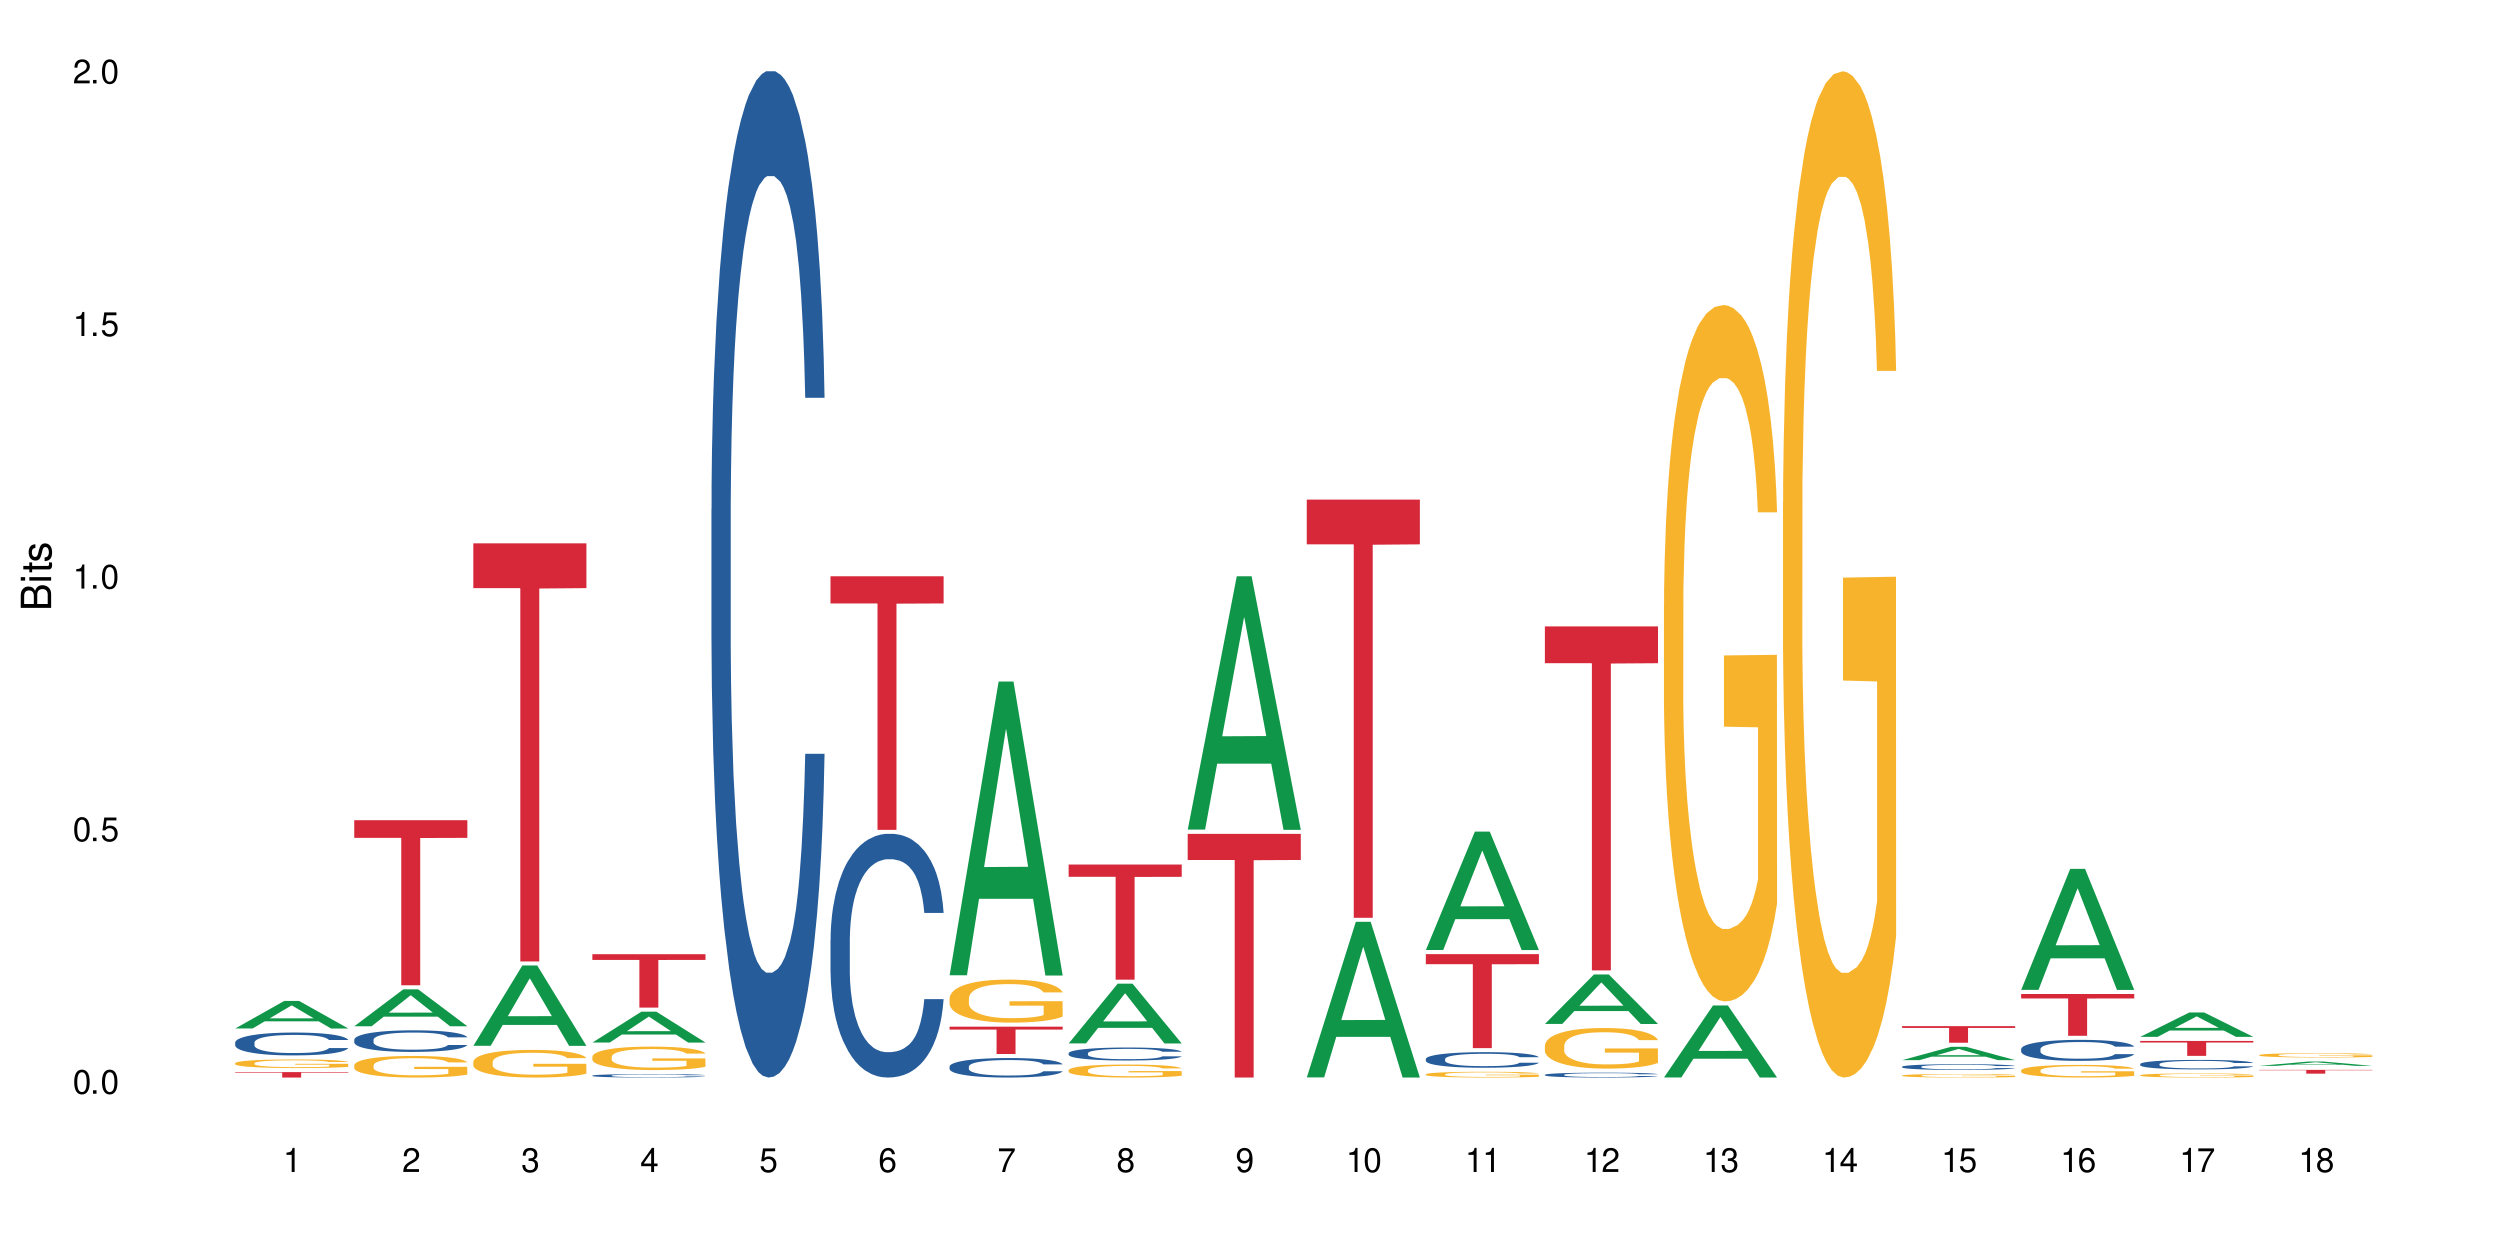 <?xml version="1.0" encoding="UTF-8"?>
<svg xmlns="http://www.w3.org/2000/svg" xmlns:xlink="http://www.w3.org/1999/xlink" width="720" height="360" viewBox="0 0 720 360">
<defs>
<g>
<g id="glyph-0-0">
</g>
<g id="glyph-0-1">
<path d="M 2.641 -6.938 C 2 -6.938 1.422 -6.656 1.078 -6.172 C 0.641 -5.562 0.406 -4.641 0.406 -3.359 C 0.406 -1.016 1.188 0.219 2.641 0.219 C 4.078 0.219 4.859 -1.016 4.859 -3.297 C 4.859 -4.641 4.656 -5.547 4.203 -6.172 C 3.844 -6.656 3.281 -6.938 2.641 -6.938 Z M 2.641 -6.188 C 3.547 -6.188 4 -5.25 4 -3.375 C 4 -1.406 3.562 -0.484 2.625 -0.484 C 1.734 -0.484 1.281 -1.438 1.281 -3.344 C 1.281 -5.25 1.734 -6.188 2.641 -6.188 Z M 2.641 -6.188 "/>
</g>
<g id="glyph-0-2">
<path d="M 1.828 -1 L 0.828 -1 L 0.828 0 L 1.828 0 Z M 1.828 -1 "/>
</g>
<g id="glyph-0-3">
<path d="M 4.562 -6.797 L 1.062 -6.797 L 0.547 -3.094 L 1.328 -3.094 C 1.719 -3.562 2.047 -3.734 2.578 -3.734 C 3.484 -3.734 4.062 -3.109 4.062 -2.094 C 4.062 -1.125 3.484 -0.531 2.578 -0.531 C 1.828 -0.531 1.375 -0.906 1.188 -1.672 L 0.328 -1.672 C 0.453 -1.109 0.547 -0.844 0.75 -0.594 C 1.125 -0.078 1.828 0.219 2.594 0.219 C 3.969 0.219 4.922 -0.781 4.922 -2.219 C 4.922 -3.562 4.031 -4.484 2.719 -4.484 C 2.25 -4.484 1.859 -4.359 1.469 -4.062 L 1.734 -5.969 L 4.562 -5.969 Z M 4.562 -6.797 "/>
</g>
<g id="glyph-0-4">
<path d="M 2.484 -4.938 L 2.484 0 L 3.328 0 L 3.328 -6.938 L 2.766 -6.938 C 2.469 -5.875 2.281 -5.734 0.984 -5.562 L 0.984 -4.938 Z M 2.484 -4.938 "/>
</g>
<g id="glyph-0-5">
<path d="M 4.859 -0.828 L 1.281 -0.828 C 1.359 -1.406 1.672 -1.781 2.5 -2.281 L 3.469 -2.828 C 4.406 -3.344 4.906 -4.062 4.906 -4.906 C 4.906 -5.484 4.672 -6.031 4.266 -6.406 C 3.859 -6.766 3.375 -6.938 2.719 -6.938 C 1.859 -6.938 1.219 -6.625 0.844 -6.031 C 0.609 -5.672 0.5 -5.234 0.484 -4.531 L 1.328 -4.531 C 1.359 -5.016 1.406 -5.281 1.531 -5.516 C 1.75 -5.938 2.188 -6.203 2.703 -6.203 C 3.469 -6.203 4.031 -5.641 4.031 -4.891 C 4.031 -4.344 3.719 -3.859 3.125 -3.516 L 2.234 -3 C 0.812 -2.172 0.406 -1.531 0.328 -0.016 L 4.859 -0.016 Z M 4.859 -0.828 "/>
</g>
<g id="glyph-0-6">
<path d="M 2.125 -3.188 L 2.578 -3.188 C 3.5 -3.188 3.984 -2.766 3.984 -1.922 C 3.984 -1.062 3.469 -0.531 2.594 -0.531 C 1.656 -0.531 1.203 -1 1.156 -2.016 L 0.312 -2.016 C 0.344 -1.453 0.438 -1.094 0.609 -0.781 C 0.953 -0.109 1.625 0.219 2.547 0.219 C 3.953 0.219 4.859 -0.625 4.859 -1.938 C 4.859 -2.828 4.516 -3.297 3.703 -3.594 C 4.344 -3.844 4.656 -4.328 4.656 -5.031 C 4.656 -6.219 3.875 -6.938 2.578 -6.938 C 1.203 -6.938 0.484 -6.172 0.453 -4.703 L 1.297 -4.703 C 1.312 -5.125 1.344 -5.359 1.453 -5.578 C 1.641 -5.969 2.062 -6.203 2.594 -6.203 C 3.344 -6.203 3.797 -5.75 3.797 -5 C 3.797 -4.516 3.609 -4.219 3.25 -4.047 C 3.016 -3.953 2.703 -3.922 2.125 -3.906 Z M 2.125 -3.188 "/>
</g>
<g id="glyph-0-7">
<path d="M 3.141 -1.672 L 3.141 0 L 3.984 0 L 3.984 -1.672 L 4.984 -1.672 L 4.984 -2.438 L 3.984 -2.438 L 3.984 -6.938 L 3.359 -6.938 L 0.266 -2.578 L 0.266 -1.672 Z M 3.141 -2.438 L 1 -2.438 L 3.141 -5.5 Z M 3.141 -2.438 "/>
</g>
<g id="glyph-0-8">
<path d="M 4.781 -5.125 C 4.609 -6.266 3.891 -6.938 2.844 -6.938 C 2.094 -6.938 1.422 -6.578 1.031 -5.953 C 0.594 -5.266 0.406 -4.422 0.406 -3.172 C 0.406 -2 0.578 -1.25 0.984 -0.641 C 1.359 -0.078 1.953 0.219 2.703 0.219 C 3.984 0.219 4.922 -0.75 4.922 -2.094 C 4.922 -3.375 4.062 -4.281 2.844 -4.281 C 2.172 -4.281 1.641 -4.031 1.281 -3.516 C 1.281 -5.234 1.828 -6.188 2.797 -6.188 C 3.391 -6.188 3.797 -5.797 3.938 -5.125 Z M 2.734 -3.531 C 3.547 -3.531 4.062 -2.953 4.062 -2.031 C 4.062 -1.156 3.484 -0.531 2.703 -0.531 C 1.922 -0.531 1.328 -1.188 1.328 -2.078 C 1.328 -2.938 1.906 -3.531 2.734 -3.531 Z M 2.734 -3.531 "/>
</g>
<g id="glyph-0-9">
<path d="M 4.984 -6.797 L 0.438 -6.797 L 0.438 -5.969 L 4.109 -5.969 C 2.5 -3.656 1.828 -2.234 1.328 0 L 2.219 0 C 2.594 -2.172 3.453 -4.047 4.984 -6.094 Z M 4.984 -6.797 "/>
</g>
<g id="glyph-0-10">
<path d="M 3.75 -3.656 C 4.469 -4.094 4.688 -4.438 4.688 -5.078 C 4.688 -6.172 3.844 -6.938 2.641 -6.938 C 1.438 -6.938 0.594 -6.172 0.594 -5.094 C 0.594 -4.438 0.812 -4.094 1.516 -3.656 C 0.734 -3.266 0.359 -2.703 0.359 -1.922 C 0.359 -0.656 1.281 0.219 2.641 0.219 C 3.984 0.219 4.922 -0.656 4.922 -1.922 C 4.922 -2.703 4.531 -3.266 3.75 -3.656 Z M 2.641 -6.188 C 3.359 -6.188 3.812 -5.75 3.812 -5.062 C 3.812 -4.406 3.344 -3.984 2.641 -3.984 C 1.922 -3.984 1.453 -4.406 1.453 -5.078 C 1.453 -5.75 1.922 -6.188 2.641 -6.188 Z M 2.641 -3.266 C 3.484 -3.266 4.062 -2.719 4.062 -1.906 C 4.062 -1.078 3.484 -0.531 2.625 -0.531 C 1.797 -0.531 1.219 -1.094 1.219 -1.906 C 1.219 -2.719 1.781 -3.266 2.641 -3.266 Z M 2.641 -3.266 "/>
</g>
<g id="glyph-0-11">
<path d="M 0.516 -1.578 C 0.672 -0.453 1.406 0.219 2.438 0.219 C 3.188 0.219 3.859 -0.141 4.266 -0.766 C 4.688 -1.453 4.891 -2.297 4.891 -3.547 C 4.891 -4.719 4.703 -5.453 4.312 -6.078 C 3.938 -6.641 3.344 -6.938 2.594 -6.938 C 1.297 -6.938 0.359 -5.969 0.359 -4.625 C 0.359 -3.344 1.234 -2.453 2.453 -2.453 C 3.094 -2.453 3.578 -2.672 4.016 -3.203 C 4 -1.484 3.469 -0.531 2.5 -0.531 C 1.906 -0.531 1.484 -0.906 1.359 -1.578 Z M 2.578 -6.203 C 3.375 -6.203 3.969 -5.531 3.969 -4.641 C 3.969 -3.797 3.391 -3.188 2.547 -3.188 C 1.734 -3.188 1.234 -3.766 1.234 -4.688 C 1.234 -5.562 1.797 -6.203 2.578 -6.203 Z M 2.578 -6.203 "/>
</g>
<g id="glyph-1-0">
</g>
<g id="glyph-1-1">
<path d="M 0 -0.953 L 0 -4.891 C 0 -5.719 -0.234 -6.344 -0.734 -6.797 C -1.188 -7.234 -1.812 -7.469 -2.5 -7.469 C -3.547 -7.469 -4.188 -7 -4.625 -5.875 C -4.984 -6.688 -5.625 -7.094 -6.531 -7.094 C -7.172 -7.094 -7.734 -6.859 -8.141 -6.391 C -8.562 -5.922 -8.75 -5.344 -8.75 -4.5 L -8.75 -0.953 Z M -4.984 -2.062 L -7.766 -2.062 L -7.766 -4.219 C -7.766 -4.844 -7.688 -5.203 -7.453 -5.5 C -7.219 -5.812 -6.859 -5.969 -6.375 -5.969 C -5.891 -5.969 -5.531 -5.812 -5.297 -5.5 C -5.062 -5.203 -4.984 -4.844 -4.984 -4.219 Z M -0.984 -2.062 L -4 -2.062 L -4 -4.781 C -4 -5.766 -3.438 -6.359 -2.484 -6.359 C -1.547 -6.359 -0.984 -5.766 -0.984 -4.781 Z M -0.984 -2.062 "/>
</g>
<g id="glyph-1-2">
<path d="M -6.281 -1.797 L -6.281 -0.797 L 0 -0.797 L 0 -1.797 Z M -8.75 -1.797 L -8.75 -0.797 L -7.484 -0.797 L -7.484 -1.797 Z M -8.75 -1.797 "/>
</g>
<g id="glyph-1-3">
<path d="M -6.281 -3.047 L -6.281 -2.016 L -8.016 -2.016 L -8.016 -1.016 L -6.281 -1.016 L -6.281 -0.172 L -5.469 -0.172 L -5.469 -1.016 L -0.719 -1.016 C -0.078 -1.016 0.281 -1.453 0.281 -2.234 C 0.281 -2.5 0.25 -2.719 0.188 -3.047 L -0.641 -3.047 C -0.609 -2.906 -0.594 -2.766 -0.594 -2.562 C -0.594 -2.141 -0.719 -2.016 -1.156 -2.016 L -5.469 -2.016 L -5.469 -3.047 Z M -6.281 -3.047 "/>
</g>
<g id="glyph-1-4">
<path d="M -4.531 -5.25 C -5.766 -5.25 -6.469 -4.422 -6.469 -2.969 C -6.469 -1.516 -5.719 -0.562 -4.547 -0.562 C -3.562 -0.562 -3.094 -1.062 -2.734 -2.562 L -2.516 -3.484 C -2.344 -4.188 -2.094 -4.469 -1.641 -4.469 C -1.047 -4.469 -0.641 -3.875 -0.641 -3 C -0.641 -2.453 -0.797 -2 -1.062 -1.75 C -1.25 -1.594 -1.422 -1.531 -1.875 -1.469 L -1.875 -0.406 C -0.422 -0.453 0.281 -1.266 0.281 -2.922 C 0.281 -4.5 -0.5 -5.516 -1.719 -5.516 C -2.656 -5.516 -3.172 -4.984 -3.469 -3.734 L -3.703 -2.766 C -3.891 -1.953 -4.156 -1.609 -4.594 -1.609 C -5.188 -1.609 -5.547 -2.125 -5.547 -2.938 C -5.547 -3.75 -5.203 -4.172 -4.531 -4.203 Z M -4.531 -5.25 "/>
</g>
</g>
</defs>
<rect x="-72" y="-36" width="864" height="432" fill="rgb(100%, 100%, 100%)" fill-opacity="1"/>
<path fill-rule="nonzero" fill="rgb(6.275%, 58.824%, 28.235%)" fill-opacity="1" d="M 67.73 296.207 L 67.766 296.199 L 81.859 288.27 L 86.141 288.27 L 100.309 296.215 L 95.332 296.215 L 91.781 294.141 L 76.223 294.141 L 72.742 296.207 L 67.73 296.207 L 77.719 293.285 L 90.352 293.277 L 84.055 289.57 L 83.984 289.562 L 83.914 289.586 L 77.684 293.277 L 77.719 293.285 Z M 67.73 296.207 "/>
<path fill-rule="nonzero" fill="rgb(14.51%, 36.078%, 60%)" fill-opacity="1" d="M 67.73 300.242 L 67.77 300.234 L 67.77 300.09 L 67.891 299.863 L 68.168 299.574 L 68.445 299.375 L 69.16 299.02 L 70.152 298.68 L 71.188 298.414 L 71.941 298.258 L 72.617 298.137 L 74.168 297.914 L 75.16 297.801 L 76.234 297.699 L 77.543 297.594 L 78.496 297.535 L 80.641 297.438 L 82.23 297.398 L 83.461 297.379 L 86.125 297.379 L 87.715 297.402 L 88.867 297.434 L 90.137 297.48 L 91.211 297.535 L 93.078 297.668 L 94.746 297.836 L 95.5 297.934 L 96.691 298.117 L 97.605 298.301 L 98.242 298.457 L 98.957 298.68 L 99.594 298.949 L 100.07 299.254 L 100.309 299.516 L 94.746 299.516 L 94.469 299.273 L 94.148 299.086 L 93.555 298.84 L 92.957 298.664 L 92.125 298.492 L 91.367 298.379 L 90.336 298.262 L 89.422 298.191 L 88.469 298.137 L 87.555 298.102 L 85.809 298.066 L 83.781 298.066 L 83.027 298.078 L 81.477 298.125 L 80.641 298.168 L 79.449 298.25 L 78.617 298.328 L 77.621 298.449 L 76.949 298.551 L 76.113 298.707 L 75.516 298.848 L 74.844 299.043 L 74.445 299.195 L 74.086 299.363 L 73.77 299.562 L 73.531 299.773 L 73.371 299.996 L 73.293 300.211 L 73.293 301.145 L 73.371 301.359 L 73.57 301.613 L 74.086 301.98 L 74.844 302.297 L 75.715 302.551 L 76.551 302.73 L 77.027 302.816 L 77.664 302.91 L 78.656 303.031 L 80.086 303.152 L 80.922 303.199 L 82.191 303.246 L 83.504 303.273 L 85.25 303.273 L 86.801 303.246 L 87.832 303.219 L 88.906 303.168 L 90.375 303.066 L 91.289 302.973 L 92.082 302.855 L 92.68 302.742 L 93.078 302.645 L 93.672 302.461 L 94.148 302.254 L 94.508 302.047 L 94.746 301.84 L 100.309 301.84 L 100.07 302.082 L 99.711 302.316 L 99.355 302.488 L 98.797 302.699 L 98.16 302.887 L 97.246 303.098 L 96.492 303.234 L 95.5 303.387 L 94.586 303.5 L 93.594 303.602 L 92.125 303.723 L 91.168 303.781 L 90.137 303.836 L 88.906 303.887 L 87.355 303.926 L 85.688 303.949 L 84.137 303.957 L 82.469 303.945 L 81.238 303.922 L 79.609 303.867 L 77.582 303.758 L 76.113 303.645 L 74.961 303.531 L 73.969 303.41 L 72.855 303.246 L 71.426 302.984 L 70.551 302.777 L 69.957 302.609 L 69.281 302.375 L 68.805 302.164 L 68.246 301.828 L 67.852 301.402 L 67.73 301.07 Z M 67.73 300.242 "/>
<path fill-rule="nonzero" fill="rgb(96.863%, 70.196%, 16.863%)" fill-opacity="1" d="M 67.73 306.184 L 67.77 306.18 L 67.77 306.137 L 67.93 306.035 L 68.328 305.895 L 68.844 305.777 L 69.398 305.688 L 69.758 305.641 L 70.352 305.57 L 70.871 305.523 L 72.18 305.418 L 73.848 305.324 L 74.762 305.285 L 75.797 305.246 L 77.266 305.203 L 77.941 305.188 L 80.008 305.148 L 82.352 305.129 L 84.934 305.121 L 86.125 305.125 L 87.754 305.133 L 89.977 305.156 L 91.25 305.18 L 92.242 305.203 L 93.273 305.23 L 94.547 305.277 L 95.738 305.332 L 96.691 305.387 L 97.645 305.453 L 98.441 305.527 L 99.113 305.605 L 99.711 305.699 L 100.07 305.781 L 100.309 305.859 L 94.785 305.859 L 94.469 305.781 L 94.109 305.719 L 93.516 305.645 L 92.918 305.59 L 92.32 305.547 L 91.211 305.488 L 90.258 305.453 L 89.062 305.418 L 87.914 305.398 L 86.602 305.387 L 85.809 305.383 L 83.699 305.383 L 81.793 305.398 L 80.684 305.414 L 79.887 305.434 L 78.773 305.469 L 78.102 305.496 L 77.703 305.512 L 76.512 305.582 L 75.715 305.645 L 75.277 305.688 L 74.723 305.758 L 74.324 305.816 L 73.887 305.91 L 73.648 305.977 L 73.332 306.129 L 73.293 306.539 L 73.41 306.625 L 73.648 306.719 L 73.969 306.797 L 74.445 306.883 L 74.922 306.949 L 75.754 307.039 L 76.473 307.098 L 77.027 307.137 L 78.102 307.195 L 78.535 307.219 L 79.57 307.258 L 80.641 307.289 L 81.953 307.316 L 82.945 307.332 L 84.535 307.344 L 86.562 307.344 L 88.945 307.328 L 90.453 307.309 L 91.488 307.293 L 92.164 307.277 L 92.996 307.25 L 93.594 307.23 L 94.148 307.203 L 94.824 307.164 L 94.824 306.625 L 85.012 306.621 L 85.012 306.367 L 100.266 306.367 L 100.309 307.25 L 99.473 307.312 L 98.441 307.371 L 97.445 307.418 L 96.414 307.457 L 94.945 307.5 L 93.754 307.523 L 91.926 307.559 L 90.258 307.578 L 88.508 307.59 L 86.957 307.598 L 85.133 307.602 L 83.504 307.594 L 81.754 307.582 L 80.363 307.562 L 79.094 307.543 L 77.82 307.512 L 76.234 307.465 L 75.199 307.426 L 74.129 307.379 L 73.055 307.32 L 72.102 307.262 L 71.465 307.215 L 70.828 307.16 L 70.152 307.09 L 69.52 307.016 L 69.043 306.945 L 68.605 306.863 L 68.289 306.789 L 67.969 306.688 L 67.809 306.605 L 67.73 306.535 Z M 67.73 306.184 "/>
<path fill-rule="nonzero" fill="rgb(83.922%, 15.686%, 22.353%)" fill-opacity="1" d="M 67.73 308.766 L 100.309 308.766 L 100.309 308.934 L 86.73 308.934 L 86.73 310.332 L 81.27 310.332 L 81.27 308.934 L 67.73 308.934 Z M 67.73 308.766 "/>
<path fill-rule="nonzero" fill="rgb(6.275%, 58.824%, 28.235%)" fill-opacity="1" d="M 102.023 295.562 L 102.055 295.551 L 116.152 284.926 L 120.434 284.926 L 134.598 295.57 L 129.621 295.57 L 126.07 292.793 L 110.512 292.793 L 107.035 295.562 L 102.023 295.562 L 112.012 291.645 L 124.645 291.633 L 118.344 286.664 L 118.273 286.656 L 118.207 286.684 L 111.977 291.633 L 112.012 291.645 Z M 102.023 295.562 "/>
<path fill-rule="nonzero" fill="rgb(14.51%, 36.078%, 60%)" fill-opacity="1" d="M 102.023 299.441 L 102.062 299.434 L 102.062 299.297 L 102.18 299.082 L 102.457 298.809 L 102.738 298.621 L 103.453 298.285 L 104.445 297.961 L 105.477 297.711 L 106.234 297.566 L 106.906 297.449 L 108.457 297.242 L 109.449 297.133 L 110.523 297.035 L 111.836 296.941 L 112.789 296.883 L 114.934 296.793 L 116.523 296.754 L 117.754 296.734 L 120.414 296.734 L 122.004 296.758 L 123.156 296.785 L 124.426 296.832 L 125.5 296.883 L 127.367 297.008 L 129.035 297.168 L 129.789 297.258 L 130.98 297.434 L 131.895 297.605 L 132.531 297.754 L 133.246 297.961 L 133.883 298.219 L 134.359 298.508 L 134.598 298.754 L 129.035 298.754 L 128.758 298.523 L 128.441 298.348 L 127.844 298.117 L 127.25 297.949 L 126.414 297.785 L 125.66 297.68 L 124.625 297.57 L 123.711 297.504 L 122.758 297.449 L 121.844 297.418 L 120.098 297.383 L 118.07 297.383 L 117.316 297.395 L 115.766 297.441 L 114.934 297.48 L 113.742 297.559 L 112.906 297.633 L 111.914 297.746 L 111.238 297.844 L 110.402 297.992 L 109.809 298.121 L 109.133 298.309 L 108.734 298.449 L 108.379 298.609 L 108.059 298.797 L 107.82 298.996 L 107.664 299.207 L 107.582 299.41 L 107.582 300.293 L 107.664 300.496 L 107.863 300.734 L 108.379 301.082 L 109.133 301.383 L 110.008 301.621 L 110.84 301.793 L 111.316 301.871 L 111.953 301.965 L 112.945 302.078 L 114.375 302.191 L 115.211 302.234 L 116.48 302.281 L 117.793 302.305 L 119.543 302.305 L 121.09 302.281 L 122.125 302.254 L 123.195 302.207 L 124.664 302.109 L 125.578 302.02 L 126.375 301.91 L 126.969 301.805 L 127.367 301.715 L 127.965 301.535 L 128.441 301.344 L 128.797 301.145 L 129.035 300.953 L 134.598 300.953 L 134.359 301.18 L 134 301.398 L 133.645 301.566 L 133.09 301.766 L 132.453 301.941 L 131.539 302.141 L 130.785 302.27 L 129.789 302.41 L 128.875 302.52 L 127.883 302.617 L 126.414 302.73 L 125.461 302.785 L 124.426 302.84 L 123.195 302.883 L 121.648 302.922 L 119.977 302.945 L 118.43 302.953 L 116.762 302.941 L 115.527 302.918 L 113.898 302.867 L 111.875 302.766 L 110.402 302.656 L 109.25 302.547 L 108.258 302.434 L 107.145 302.281 L 105.715 302.031 L 104.844 301.84 L 104.246 301.68 L 103.57 301.457 L 103.094 301.258 L 102.539 300.941 L 102.141 300.535 L 102.023 300.223 Z M 102.023 299.441 "/>
<path fill-rule="nonzero" fill="rgb(96.863%, 70.196%, 16.863%)" fill-opacity="1" d="M 102.023 306.777 L 102.062 306.773 L 102.062 306.66 L 102.219 306.402 L 102.617 306.051 L 103.133 305.762 L 103.691 305.535 L 104.047 305.414 L 104.645 305.246 L 105.16 305.121 L 106.473 304.863 L 108.141 304.625 L 109.055 304.523 L 110.086 304.43 L 111.555 304.32 L 112.23 304.281 L 114.297 304.188 L 116.641 304.133 L 119.223 304.117 L 120.414 304.121 L 122.043 304.145 L 124.27 304.207 L 125.539 304.262 L 126.531 304.32 L 127.566 304.395 L 128.836 304.508 L 130.027 304.645 L 130.98 304.781 L 131.938 304.949 L 132.73 305.133 L 133.406 305.332 L 134 305.57 L 134.359 305.77 L 134.598 305.965 L 129.074 305.965 L 128.758 305.77 L 128.398 305.613 L 127.805 305.426 L 127.207 305.289 L 126.613 305.184 L 125.5 305.035 L 124.547 304.945 L 123.355 304.863 L 122.203 304.812 L 120.891 304.781 L 120.098 304.77 L 117.992 304.77 L 116.086 304.809 L 114.973 304.855 L 114.18 304.898 L 113.066 304.984 L 112.391 305.051 L 111.992 305.098 L 110.801 305.273 L 110.008 305.434 L 109.57 305.539 L 109.012 305.711 L 108.617 305.863 L 108.18 306.09 L 107.941 306.262 L 107.621 306.648 L 107.582 307.668 L 107.703 307.887 L 107.941 308.117 L 108.258 308.324 L 108.734 308.539 L 109.211 308.703 L 110.047 308.926 L 110.762 309.07 L 111.316 309.168 L 112.391 309.32 L 112.828 309.371 L 113.859 309.477 L 114.934 309.555 L 116.242 309.621 L 117.238 309.656 L 118.824 309.684 L 120.852 309.684 L 123.234 309.652 L 124.746 309.605 L 125.777 309.559 L 126.453 309.52 L 127.289 309.457 L 127.883 309.402 L 128.441 309.34 L 129.117 309.242 L 129.117 307.887 L 119.301 307.879 L 119.301 307.242 L 134.559 307.238 L 134.598 309.457 L 133.762 309.613 L 132.73 309.758 L 131.738 309.871 L 130.703 309.969 L 129.234 310.078 L 128.043 310.145 L 126.215 310.223 L 124.547 310.277 L 122.797 310.309 L 121.25 310.328 L 119.422 310.332 L 117.793 310.32 L 116.047 310.285 L 114.656 310.242 L 113.383 310.184 L 112.113 310.109 L 110.523 309.992 L 109.488 309.895 L 108.418 309.777 L 107.344 309.633 L 106.391 309.48 L 105.754 309.363 L 105.121 309.227 L 104.445 309.055 L 103.809 308.863 L 103.332 308.688 L 102.895 308.488 L 102.578 308.301 L 102.262 308.043 L 102.102 307.84 L 102.023 307.664 Z M 102.023 306.777 "/>
<path fill-rule="nonzero" fill="rgb(83.922%, 15.686%, 22.353%)" fill-opacity="1" d="M 102.023 236.215 L 134.598 236.215 L 134.598 241.305 L 121.02 241.348 L 121.02 283.762 L 115.559 283.762 L 115.559 241.391 L 115.48 241.305 L 102.023 241.305 Z M 102.023 236.215 "/>
<path fill-rule="nonzero" fill="rgb(6.275%, 58.824%, 28.235%)" fill-opacity="1" d="M 136.312 301.191 L 136.348 301.172 L 150.441 278.062 L 154.723 278.062 L 168.887 301.215 L 163.91 301.215 L 160.359 295.172 L 144.805 295.172 L 141.324 301.191 L 136.312 301.191 L 146.301 292.672 L 158.934 292.648 L 152.637 281.844 L 152.566 281.824 L 152.496 281.891 L 146.266 292.648 L 146.301 292.672 Z M 136.312 301.191 "/>
<path fill-rule="nonzero" fill="rgb(96.863%, 70.196%, 16.863%)" fill-opacity="1" d="M 136.312 305.785 L 136.352 305.777 L 136.352 305.633 L 136.512 305.305 L 136.906 304.855 L 137.426 304.484 L 137.98 304.195 L 138.34 304.043 L 138.934 303.824 L 139.449 303.664 L 140.762 303.336 L 142.43 303.031 L 143.344 302.902 L 144.375 302.777 L 145.848 302.641 L 146.523 302.59 L 148.586 302.473 L 150.93 302.398 L 153.516 302.379 L 154.707 302.387 L 156.336 302.414 L 158.559 302.496 L 159.832 302.566 L 160.824 302.641 L 161.855 302.734 L 163.129 302.879 L 164.32 303.055 L 165.273 303.227 L 166.227 303.445 L 167.02 303.68 L 167.695 303.934 L 168.293 304.238 L 168.648 304.492 L 168.887 304.746 L 163.367 304.746 L 163.047 304.492 L 162.691 304.297 L 162.094 304.055 L 161.5 303.883 L 160.902 303.742 L 159.789 303.555 L 158.836 303.438 L 157.645 303.336 L 156.492 303.273 L 155.184 303.227 L 154.387 303.215 L 152.281 303.215 L 150.375 303.266 L 149.262 303.324 L 148.469 303.379 L 147.355 303.488 L 146.68 303.578 L 146.285 303.637 L 145.09 303.859 L 144.297 304.062 L 143.859 304.203 L 143.305 304.418 L 142.906 304.617 L 142.469 304.906 L 142.23 305.125 L 141.914 305.617 L 141.875 306.926 L 141.992 307.203 L 142.23 307.5 L 142.551 307.762 L 143.027 308.035 L 143.504 308.246 L 144.336 308.531 L 145.051 308.719 L 145.609 308.844 L 146.68 309.039 L 147.117 309.105 L 148.152 309.234 L 149.223 309.336 L 150.535 309.426 L 151.527 309.469 L 153.117 309.504 L 155.145 309.504 L 157.527 309.461 L 159.035 309.402 L 160.07 309.344 L 160.742 309.293 L 161.578 309.215 L 162.176 309.141 L 162.73 309.062 L 163.406 308.938 L 163.406 307.203 L 153.594 307.195 L 153.594 306.379 L 168.848 306.375 L 168.887 309.215 L 168.055 309.41 L 167.02 309.598 L 166.027 309.742 L 164.996 309.867 L 163.523 310.004 L 162.332 310.094 L 160.504 310.195 L 158.836 310.262 L 157.09 310.305 L 155.539 310.324 L 153.711 310.332 L 152.082 310.316 L 150.336 310.273 L 148.945 310.215 L 147.676 310.145 L 146.402 310.051 L 144.812 309.898 L 143.781 309.773 L 142.707 309.621 L 141.637 309.438 L 140.684 309.242 L 140.047 309.09 L 139.41 308.914 L 138.734 308.699 L 138.102 308.449 L 137.625 308.227 L 137.188 307.973 L 136.867 307.73 L 136.551 307.406 L 136.391 307.145 L 136.312 306.918 Z M 136.312 305.785 "/>
<path fill-rule="nonzero" fill="rgb(83.922%, 15.686%, 22.353%)" fill-opacity="1" d="M 136.312 156.488 L 168.887 156.488 L 168.887 169.379 L 155.312 169.492 L 155.312 276.898 L 149.848 276.898 L 149.848 169.602 L 149.77 169.379 L 136.312 169.379 Z M 136.312 156.488 "/>
<path fill-rule="nonzero" fill="rgb(6.275%, 58.824%, 28.235%)" fill-opacity="1" d="M 170.602 300.254 L 170.637 300.246 L 184.734 291.355 L 189.016 291.355 L 203.18 300.262 L 198.203 300.262 L 194.652 297.938 L 179.094 297.938 L 175.613 300.254 L 170.602 300.254 L 180.59 296.977 L 193.227 296.969 L 186.926 292.812 L 186.855 292.801 L 186.785 292.828 L 180.555 296.969 L 180.59 296.977 Z M 170.602 300.254 "/>
<path fill-rule="nonzero" fill="rgb(14.51%, 36.078%, 60%)" fill-opacity="1" d="M 170.602 309.77 L 170.641 309.77 L 170.641 309.75 L 170.762 309.715 L 171.039 309.672 L 171.316 309.641 L 172.031 309.586 L 173.027 309.535 L 174.059 309.496 L 174.812 309.473 L 175.488 309.453 L 177.039 309.418 L 178.031 309.402 L 179.105 309.387 L 180.414 309.371 L 181.367 309.363 L 183.516 309.348 L 185.102 309.34 L 188.996 309.34 L 190.586 309.344 L 191.738 309.348 L 193.008 309.355 L 194.082 309.363 L 195.949 309.383 L 197.617 309.406 L 198.371 309.422 L 199.562 309.449 L 200.477 309.477 L 201.113 309.5 L 201.828 309.535 L 202.465 309.574 L 202.941 309.621 L 203.18 309.66 L 197.617 309.66 L 197.34 309.625 L 197.02 309.598 L 196.426 309.559 L 195.828 309.531 L 194.996 309.508 L 194.238 309.488 L 193.207 309.473 L 192.293 309.461 L 191.34 309.453 L 190.426 309.449 L 188.68 309.441 L 186.652 309.441 L 185.898 309.445 L 184.348 309.449 L 183.516 309.457 L 182.32 309.469 L 181.488 309.48 L 180.496 309.5 L 179.82 309.516 L 178.984 309.539 L 178.391 309.559 L 177.715 309.59 L 177.316 309.613 L 176.957 309.637 L 176.641 309.668 L 176.402 309.699 L 176.242 309.734 L 176.164 309.766 L 176.164 309.906 L 176.242 309.941 L 176.441 309.977 L 176.957 310.035 L 177.715 310.082 L 178.586 310.121 L 179.422 310.148 L 179.898 310.16 L 180.535 310.176 L 181.527 310.191 L 182.957 310.211 L 183.793 310.219 L 185.062 310.227 L 186.375 310.23 L 188.121 310.23 L 189.672 310.227 L 190.703 310.219 L 191.777 310.215 L 193.246 310.199 L 194.16 310.184 L 194.957 310.168 L 195.551 310.148 L 195.949 310.133 L 196.543 310.105 L 197.02 310.074 L 197.379 310.043 L 197.617 310.012 L 203.18 310.012 L 202.941 310.051 L 202.582 310.086 L 202.227 310.109 L 201.668 310.141 L 201.035 310.172 L 200.121 310.203 L 199.363 310.223 L 198.371 310.246 L 197.457 310.262 L 196.465 310.277 L 194.996 310.297 L 194.043 310.305 L 193.008 310.312 L 191.777 310.32 L 190.227 310.328 L 188.559 310.332 L 185.34 310.332 L 184.109 310.328 L 182.48 310.32 L 180.453 310.301 L 178.984 310.285 L 177.832 310.27 L 176.84 310.25 L 175.727 310.227 L 174.297 310.184 L 173.422 310.156 L 172.828 310.129 L 172.152 310.094 L 171.676 310.062 L 171.117 310.012 L 170.723 309.945 L 170.602 309.895 Z M 170.602 309.77 "/>
<path fill-rule="nonzero" fill="rgb(96.863%, 70.196%, 16.863%)" fill-opacity="1" d="M 170.602 304.316 L 170.641 304.309 L 170.641 304.188 L 170.801 303.91 L 171.199 303.527 L 171.715 303.215 L 172.27 302.965 L 172.629 302.836 L 173.227 302.652 L 173.742 302.516 L 175.051 302.238 L 176.719 301.98 L 177.633 301.871 L 178.668 301.766 L 180.137 301.648 L 180.812 301.605 L 182.879 301.508 L 185.223 301.445 L 187.805 301.426 L 188.996 301.434 L 190.625 301.457 L 192.852 301.523 L 194.121 301.586 L 195.113 301.648 L 196.148 301.727 L 197.418 301.852 L 198.609 302 L 199.562 302.148 L 200.516 302.332 L 201.312 302.527 L 201.988 302.746 L 202.582 303.004 L 202.941 303.219 L 203.18 303.434 L 197.656 303.434 L 197.34 303.219 L 196.98 303.055 L 196.387 302.852 L 195.789 302.703 L 195.195 302.586 L 194.082 302.426 L 193.129 302.324 L 191.938 302.238 L 190.785 302.184 L 189.473 302.148 L 188.68 302.137 L 186.574 302.137 L 184.664 302.18 L 183.555 302.227 L 182.758 302.277 L 181.648 302.367 L 180.973 302.441 L 180.574 302.492 L 179.383 302.684 L 178.586 302.855 L 178.152 302.973 L 177.594 303.156 L 177.199 303.324 L 176.762 303.57 L 176.523 303.754 L 176.203 304.176 L 176.164 305.285 L 176.285 305.52 L 176.523 305.77 L 176.84 305.992 L 177.316 306.227 L 177.793 306.406 L 178.629 306.645 L 179.344 306.805 L 179.898 306.91 L 180.973 307.078 L 181.41 307.133 L 182.441 307.242 L 183.516 307.332 L 184.824 307.402 L 185.816 307.441 L 187.406 307.473 L 189.434 307.473 L 191.816 307.434 L 193.328 307.387 L 194.359 307.336 L 195.035 307.293 L 195.867 307.227 L 196.465 307.164 L 197.02 307.098 L 197.695 306.992 L 197.695 305.52 L 187.883 305.512 L 187.883 304.82 L 203.141 304.816 L 203.18 307.227 L 202.344 307.391 L 201.312 307.551 L 200.316 307.676 L 199.285 307.781 L 197.816 307.898 L 196.625 307.973 L 194.797 308.059 L 193.129 308.113 L 191.379 308.148 L 189.832 308.168 L 188.004 308.176 L 186.375 308.164 L 184.625 308.125 L 183.234 308.074 L 181.965 308.016 L 180.691 307.934 L 179.105 307.805 L 178.07 307.699 L 177 307.57 L 175.926 307.418 L 174.973 307.25 L 174.336 307.121 L 173.703 306.973 L 173.027 306.789 L 172.391 306.578 L 171.914 306.387 L 171.477 306.172 L 171.16 305.969 L 170.84 305.691 L 170.684 305.469 L 170.602 305.277 Z M 170.602 304.316 "/>
<path fill-rule="nonzero" fill="rgb(83.922%, 15.686%, 22.353%)" fill-opacity="1" d="M 170.602 274.812 L 203.18 274.812 L 203.18 276.457 L 189.602 276.473 L 189.602 290.191 L 184.141 290.191 L 184.141 276.488 L 184.062 276.457 L 170.602 276.457 Z M 170.602 274.812 "/>
<path fill-rule="nonzero" fill="rgb(14.51%, 36.078%, 60%)" fill-opacity="1" d="M 204.895 146.621 L 204.934 146.355 L 204.934 140 L 205.051 129.934 L 205.332 117.215 L 205.609 108.477 L 206.324 92.844 L 207.316 77.746 L 208.348 66.09 L 209.105 59.203 L 209.781 53.902 L 211.328 44.102 L 212.32 39.07 L 213.395 34.566 L 214.707 30.062 L 215.66 27.414 L 217.805 23.176 L 219.395 21.32 L 220.625 20.527 L 223.285 20.527 L 224.875 21.586 L 226.027 22.91 L 227.301 25.031 L 228.371 27.414 L 230.238 33.242 L 231.906 40.66 L 232.664 44.898 L 233.855 53.109 L 234.77 61.055 L 235.402 67.945 L 236.117 77.746 L 236.754 89.668 L 237.23 103.176 L 237.469 114.566 L 231.906 114.566 L 231.629 103.973 L 231.312 95.758 L 230.715 84.898 L 230.121 77.215 L 229.285 69.535 L 228.531 64.5 L 227.496 59.469 L 226.586 56.289 L 225.629 53.902 L 224.719 52.316 L 222.969 50.727 L 220.941 50.727 L 220.188 51.254 L 218.641 53.375 L 217.805 55.23 L 216.613 58.938 L 215.777 62.383 L 214.785 67.68 L 214.109 72.184 L 213.277 79.07 L 212.68 85.164 L 212.004 93.906 L 211.605 100.527 L 211.25 107.945 L 210.934 116.688 L 210.691 125.957 L 210.535 135.762 L 210.453 145.297 L 210.453 186.355 L 210.535 195.895 L 210.734 207.02 L 211.25 223.18 L 212.004 237.219 L 212.879 248.344 L 213.711 256.293 L 214.188 260 L 214.824 264.238 L 215.816 269.535 L 217.25 274.836 L 218.082 276.953 L 219.355 279.074 L 220.664 280.133 L 222.414 280.133 L 223.961 279.074 L 224.996 277.75 L 226.066 275.629 L 227.539 271.125 L 228.453 266.887 L 229.246 261.855 L 229.84 256.82 L 230.238 252.582 L 230.836 244.371 L 231.312 235.363 L 231.668 226.094 L 231.906 217.086 L 237.469 217.086 L 237.23 227.684 L 236.875 238.012 L 236.516 245.695 L 235.961 254.969 L 235.324 263.18 L 234.41 272.449 L 233.656 278.543 L 232.664 285.168 L 231.75 290.199 L 230.754 294.703 L 229.285 300 L 228.332 302.648 L 227.301 305.035 L 226.066 307.152 L 224.52 309.008 L 222.852 310.066 L 221.301 310.332 L 219.633 309.801 L 218.398 308.742 L 216.773 306.359 L 214.746 301.59 L 213.277 296.559 L 212.125 291.523 L 211.129 286.227 L 210.02 279.074 L 208.586 267.418 L 207.715 258.41 L 207.117 250.992 L 206.441 240.664 L 205.965 231.391 L 205.41 216.555 L 205.012 197.746 L 204.895 183.18 Z M 204.895 146.621 "/>
<path fill-rule="nonzero" fill="rgb(14.51%, 36.078%, 60%)" fill-opacity="1" d="M 239.184 270.691 L 239.223 270.629 L 239.223 269.09 L 239.344 266.652 L 239.621 263.574 L 239.898 261.457 L 240.613 257.672 L 241.605 254.016 L 242.641 251.191 L 243.395 249.523 L 244.07 248.242 L 245.621 245.867 L 246.613 244.648 L 247.684 243.559 L 248.996 242.469 L 249.949 241.828 L 252.094 240.801 L 253.684 240.352 L 254.914 240.16 L 257.578 240.16 L 259.168 240.418 L 260.32 240.738 L 261.59 241.25 L 262.664 241.828 L 264.531 243.238 L 266.199 245.035 L 266.953 246.062 L 268.145 248.051 L 269.059 249.973 L 269.695 251.641 L 270.41 254.016 L 271.043 256.902 L 271.52 260.172 L 271.762 262.93 L 266.199 262.93 L 265.922 260.367 L 265.602 258.375 L 265.008 255.746 L 264.41 253.887 L 263.574 252.027 L 262.82 250.809 L 261.789 249.59 L 260.875 248.82 L 259.922 248.242 L 259.008 247.859 L 257.258 247.473 L 255.234 247.473 L 254.48 247.602 L 252.93 248.113 L 252.094 248.562 L 250.902 249.461 L 250.07 250.293 L 249.074 251.578 L 248.402 252.668 L 247.566 254.336 L 246.969 255.812 L 246.293 257.93 L 245.898 259.531 L 245.539 261.328 L 245.223 263.445 L 244.984 265.688 L 244.824 268.062 L 244.746 270.371 L 244.746 280.312 L 244.824 282.621 L 245.023 285.316 L 245.539 289.23 L 246.293 292.629 L 247.168 295.324 L 248.004 297.246 L 248.48 298.145 L 249.117 299.172 L 250.109 300.453 L 251.539 301.738 L 252.375 302.25 L 253.645 302.762 L 254.957 303.02 L 256.703 303.02 L 258.254 302.762 L 259.285 302.441 L 260.359 301.93 L 261.828 300.84 L 262.742 299.812 L 263.535 298.594 L 264.133 297.375 L 264.531 296.348 L 265.125 294.359 L 265.602 292.18 L 265.961 289.934 L 266.199 287.754 L 271.762 287.754 L 271.52 290.32 L 271.164 292.82 L 270.805 294.68 L 270.25 296.926 L 269.613 298.914 L 268.699 301.16 L 267.945 302.637 L 266.953 304.238 L 266.039 305.457 L 265.047 306.547 L 263.574 307.832 L 262.621 308.473 L 261.59 309.051 L 260.359 309.562 L 258.809 310.012 L 257.141 310.27 L 255.59 310.332 L 253.922 310.203 L 252.691 309.949 L 251.062 309.371 L 249.035 308.215 L 247.566 306.996 L 246.414 305.777 L 245.422 304.496 L 244.309 302.762 L 242.879 299.941 L 242.004 297.762 L 241.41 295.965 L 240.734 293.465 L 240.258 291.219 L 239.699 287.625 L 239.305 283.07 L 239.184 279.543 Z M 239.184 270.691 "/>
<path fill-rule="nonzero" fill="rgb(83.922%, 15.686%, 22.353%)" fill-opacity="1" d="M 239.184 165.973 L 271.762 165.973 L 271.762 173.789 L 258.184 173.855 L 258.184 238.996 L 252.723 238.996 L 252.723 173.926 L 252.641 173.789 L 239.184 173.789 Z M 239.184 165.973 "/>
<path fill-rule="nonzero" fill="rgb(6.275%, 58.824%, 28.235%)" fill-opacity="1" d="M 273.473 280.883 L 273.508 280.801 L 287.605 196.273 L 291.887 196.273 L 306.051 280.961 L 301.074 280.961 L 297.523 258.855 L 281.965 258.855 L 278.484 280.883 L 273.473 280.883 L 283.465 249.711 L 296.098 249.629 L 289.797 210.109 L 289.727 210.027 L 289.656 210.266 L 283.43 249.629 L 283.465 249.711 Z M 273.473 280.883 "/>
<path fill-rule="nonzero" fill="rgb(14.51%, 36.078%, 60%)" fill-opacity="1" d="M 273.473 307.16 L 273.516 307.156 L 273.516 307.031 L 273.633 306.836 L 273.91 306.59 L 274.188 306.422 L 274.906 306.121 L 275.898 305.828 L 276.93 305.602 L 277.684 305.469 L 278.359 305.363 L 279.91 305.176 L 280.902 305.078 L 281.977 304.992 L 283.285 304.902 L 284.242 304.852 L 286.387 304.77 L 287.977 304.734 L 289.207 304.719 L 291.867 304.719 L 293.457 304.738 L 294.609 304.766 L 295.879 304.805 L 296.953 304.852 L 298.82 304.965 L 300.488 305.109 L 301.242 305.191 L 302.434 305.348 L 303.348 305.504 L 303.984 305.637 L 304.699 305.828 L 305.336 306.059 L 305.812 306.32 L 306.051 306.539 L 300.488 306.539 L 300.211 306.336 L 299.895 306.176 L 299.297 305.965 L 298.699 305.816 L 297.867 305.668 L 297.113 305.57 L 296.078 305.473 L 295.164 305.41 L 294.211 305.363 L 293.297 305.336 L 291.551 305.305 L 289.523 305.305 L 288.77 305.312 L 287.219 305.355 L 286.387 305.391 L 285.195 305.461 L 284.359 305.527 L 283.367 305.633 L 282.691 305.719 L 281.855 305.852 L 281.262 305.969 L 280.586 306.141 L 280.188 306.27 L 279.832 306.41 L 279.512 306.582 L 279.273 306.762 L 279.117 306.949 L 279.035 307.137 L 279.035 307.93 L 279.117 308.117 L 279.312 308.332 L 279.832 308.645 L 280.586 308.918 L 281.461 309.133 L 282.293 309.285 L 282.77 309.359 L 283.406 309.441 L 284.398 309.543 L 285.828 309.645 L 286.664 309.688 L 287.934 309.727 L 289.246 309.746 L 290.992 309.746 L 292.543 309.727 L 293.574 309.703 L 294.648 309.66 L 296.117 309.574 L 297.031 309.492 L 297.828 309.395 L 298.422 309.297 L 298.82 309.215 L 299.414 309.055 L 299.895 308.879 L 300.25 308.699 L 300.488 308.527 L 306.051 308.527 L 305.812 308.73 L 305.453 308.93 L 305.098 309.082 L 304.539 309.262 L 303.906 309.418 L 302.992 309.598 L 302.238 309.715 L 301.242 309.844 L 300.328 309.941 L 299.336 310.031 L 297.867 310.133 L 296.914 310.184 L 295.879 310.23 L 294.648 310.27 L 293.098 310.309 L 291.43 310.328 L 289.883 310.332 L 288.215 310.32 L 286.98 310.301 L 285.352 310.254 L 283.328 310.164 L 281.855 310.066 L 280.703 309.969 L 279.711 309.867 L 278.598 309.727 L 277.168 309.5 L 276.297 309.328 L 275.699 309.184 L 275.023 308.984 L 274.547 308.805 L 273.992 308.516 L 273.594 308.152 L 273.473 307.871 Z M 273.473 307.16 "/>
<path fill-rule="nonzero" fill="rgb(96.863%, 70.196%, 16.863%)" fill-opacity="1" d="M 273.473 287.434 L 273.516 287.422 L 273.516 287.195 L 273.672 286.688 L 274.07 285.984 L 274.586 285.406 L 275.145 284.953 L 275.5 284.719 L 276.098 284.379 L 276.613 284.129 L 277.922 283.617 L 279.594 283.145 L 280.508 282.941 L 281.539 282.746 L 283.008 282.531 L 283.684 282.453 L 285.75 282.273 L 288.094 282.16 L 290.676 282.125 L 291.867 282.137 L 293.496 282.184 L 295.723 282.305 L 296.992 282.418 L 297.984 282.531 L 299.02 282.68 L 300.289 282.906 L 301.48 283.18 L 302.434 283.449 L 303.391 283.789 L 304.184 284.152 L 304.859 284.547 L 305.453 285.023 L 305.812 285.418 L 306.051 285.816 L 300.527 285.816 L 300.211 285.418 L 299.852 285.113 L 299.258 284.738 L 298.66 284.469 L 298.066 284.254 L 296.953 283.957 L 296 283.777 L 294.809 283.617 L 293.656 283.516 L 292.344 283.449 L 291.551 283.426 L 289.445 283.426 L 287.539 283.508 L 286.426 283.598 L 285.629 283.688 L 284.52 283.855 L 283.844 283.992 L 283.445 284.082 L 282.254 284.434 L 281.461 284.75 L 281.023 284.965 L 280.465 285.305 L 280.07 285.609 L 279.633 286.062 L 279.395 286.402 L 279.074 287.172 L 279.035 289.211 L 279.156 289.641 L 279.395 290.105 L 279.711 290.512 L 280.188 290.941 L 280.664 291.27 L 281.5 291.711 L 282.215 292.004 L 282.77 292.199 L 283.844 292.504 L 284.281 292.605 L 285.312 292.809 L 286.387 292.969 L 287.695 293.102 L 288.691 293.172 L 290.277 293.227 L 292.305 293.227 L 294.688 293.16 L 296.199 293.07 L 297.23 292.977 L 297.906 292.898 L 298.742 292.773 L 299.336 292.66 L 299.895 292.535 L 300.566 292.344 L 300.566 289.641 L 290.754 289.629 L 290.754 288.359 L 306.012 288.348 L 306.051 292.773 L 305.215 293.078 L 304.184 293.375 L 303.191 293.602 L 302.156 293.793 L 300.688 294.008 L 299.496 294.145 L 297.668 294.301 L 296 294.402 L 294.25 294.473 L 292.703 294.508 L 290.875 294.516 L 289.246 294.496 L 287.496 294.426 L 286.109 294.336 L 284.836 294.223 L 283.566 294.074 L 281.977 293.84 L 280.941 293.645 L 279.871 293.41 L 278.797 293.125 L 277.844 292.82 L 277.207 292.582 L 276.574 292.309 L 275.898 291.973 L 275.262 291.586 L 274.785 291.234 L 274.348 290.84 L 274.031 290.465 L 273.711 289.957 L 273.555 289.551 L 273.473 289.199 Z M 273.473 287.434 "/>
<path fill-rule="nonzero" fill="rgb(83.922%, 15.686%, 22.353%)" fill-opacity="1" d="M 273.473 295.68 L 306.051 295.68 L 306.051 296.523 L 292.473 296.531 L 292.473 303.555 L 287.012 303.555 L 287.012 296.539 L 286.934 296.523 L 273.473 296.523 Z M 273.473 295.68 "/>
<path fill-rule="nonzero" fill="rgb(6.275%, 58.824%, 28.235%)" fill-opacity="1" d="M 307.766 300.508 L 307.801 300.492 L 321.895 283.301 L 326.176 283.301 L 340.34 300.527 L 335.363 300.527 L 331.812 296.031 L 316.258 296.031 L 312.777 300.508 L 307.766 300.508 L 317.754 294.172 L 330.387 294.152 L 324.086 286.117 L 324.02 286.102 L 323.949 286.148 L 317.719 294.152 L 317.754 294.172 Z M 307.766 300.508 "/>
<path fill-rule="nonzero" fill="rgb(14.51%, 36.078%, 60%)" fill-opacity="1" d="M 307.766 303.316 L 307.805 303.312 L 307.805 303.23 L 307.926 303.102 L 308.203 302.938 L 308.48 302.824 L 309.195 302.621 L 310.188 302.43 L 311.223 302.277 L 311.977 302.188 L 312.652 302.121 L 314.199 301.992 L 315.195 301.93 L 316.266 301.871 L 317.578 301.812 L 318.531 301.777 L 320.676 301.723 L 322.266 301.699 L 323.496 301.691 L 326.16 301.691 L 327.746 301.703 L 328.898 301.719 L 330.172 301.746 L 331.242 301.777 L 333.109 301.855 L 334.777 301.949 L 335.535 302.004 L 336.727 302.109 L 337.641 302.211 L 338.273 302.301 L 338.992 302.43 L 339.625 302.582 L 340.102 302.758 L 340.34 302.902 L 334.777 302.902 L 334.5 302.766 L 334.184 302.66 L 333.586 302.52 L 332.992 302.422 L 332.156 302.32 L 331.402 302.258 L 330.371 302.191 L 329.457 302.152 L 328.504 302.121 L 327.59 302.102 L 325.84 302.078 L 323.816 302.078 L 323.059 302.086 L 321.512 302.113 L 320.676 302.137 L 319.484 302.184 L 318.648 302.23 L 317.656 302.297 L 316.98 302.355 L 316.148 302.445 L 315.551 302.523 L 314.875 302.637 L 314.48 302.723 L 314.121 302.816 L 313.805 302.93 L 313.566 303.051 L 313.406 303.176 L 313.328 303.301 L 313.328 303.828 L 313.406 303.953 L 313.605 304.098 L 314.121 304.305 L 314.875 304.484 L 315.75 304.629 L 316.586 304.73 L 317.062 304.781 L 317.695 304.836 L 318.691 304.902 L 320.121 304.973 L 320.953 305 L 322.227 305.027 L 323.535 305.039 L 325.285 305.039 L 326.832 305.027 L 327.867 305.008 L 328.938 304.98 L 330.41 304.922 L 331.324 304.867 L 332.117 304.805 L 332.715 304.738 L 333.109 304.684 L 333.707 304.578 L 334.184 304.461 L 334.539 304.344 L 334.777 304.227 L 340.34 304.227 L 340.102 304.363 L 339.746 304.496 L 339.387 304.594 L 338.832 304.715 L 338.195 304.82 L 337.281 304.941 L 336.527 305.02 L 335.535 305.105 L 334.621 305.168 L 333.629 305.227 L 332.156 305.297 L 331.203 305.328 L 330.172 305.359 L 328.938 305.387 L 327.391 305.41 L 325.723 305.426 L 324.172 305.43 L 322.504 305.422 L 321.273 305.41 L 319.645 305.379 L 317.617 305.316 L 316.148 305.25 L 314.996 305.188 L 314.004 305.117 L 312.891 305.027 L 311.461 304.875 L 310.586 304.758 L 309.988 304.664 L 309.312 304.531 L 308.836 304.41 L 308.281 304.219 L 307.883 303.977 L 307.766 303.789 Z M 307.766 303.316 "/>
<path fill-rule="nonzero" fill="rgb(96.863%, 70.196%, 16.863%)" fill-opacity="1" d="M 307.766 308.195 L 307.805 308.191 L 307.805 308.121 L 307.965 307.969 L 308.359 307.758 L 308.879 307.582 L 309.434 307.445 L 309.789 307.375 L 310.387 307.273 L 310.902 307.199 L 312.215 307.043 L 313.883 306.898 L 314.797 306.84 L 315.828 306.781 L 317.301 306.715 L 317.977 306.691 L 320.039 306.637 L 322.383 306.602 L 324.965 306.594 L 326.16 306.598 L 327.789 306.609 L 330.012 306.648 L 331.285 306.684 L 332.277 306.715 L 333.309 306.762 L 334.582 306.828 L 335.773 306.91 L 336.727 306.992 L 337.68 307.094 L 338.473 307.203 L 339.148 307.324 L 339.746 307.469 L 340.102 307.586 L 340.34 307.707 L 334.82 307.707 L 334.5 307.586 L 334.145 307.496 L 333.547 307.383 L 332.953 307.301 L 332.355 307.234 L 331.242 307.145 L 330.289 307.09 L 329.098 307.043 L 327.945 307.012 L 326.637 306.992 L 325.84 306.984 L 323.734 306.984 L 321.828 307.008 L 320.715 307.035 L 319.922 307.062 L 318.809 307.117 L 318.133 307.156 L 317.738 307.184 L 316.543 307.289 L 315.75 307.387 L 315.312 307.449 L 314.758 307.551 L 314.359 307.645 L 313.922 307.781 L 313.684 307.883 L 313.367 308.117 L 313.328 308.73 L 313.445 308.859 L 313.684 309 L 314.004 309.125 L 314.48 309.254 L 314.957 309.352 L 315.789 309.484 L 316.504 309.574 L 317.062 309.633 L 318.133 309.723 L 318.57 309.754 L 319.605 309.816 L 320.676 309.863 L 321.988 309.906 L 322.98 309.926 L 324.57 309.941 L 326.594 309.941 L 328.98 309.922 L 330.488 309.895 L 331.523 309.867 L 332.195 309.844 L 333.031 309.805 L 333.629 309.773 L 334.184 309.734 L 334.859 309.676 L 334.859 308.859 L 325.047 308.855 L 325.047 308.477 L 340.301 308.473 L 340.34 309.805 L 339.508 309.898 L 338.473 309.988 L 337.48 310.055 L 336.449 310.113 L 334.977 310.18 L 333.785 310.219 L 331.957 310.266 L 330.289 310.297 L 328.543 310.32 L 326.992 310.328 L 325.164 310.332 L 323.535 310.324 L 321.789 310.305 L 320.398 310.277 L 319.125 310.242 L 317.855 310.199 L 316.266 310.129 L 315.234 310.07 L 314.16 309.996 L 313.09 309.914 L 312.137 309.82 L 311.5 309.75 L 310.863 309.668 L 310.188 309.562 L 309.551 309.449 L 309.074 309.344 L 308.641 309.223 L 308.32 309.109 L 308.004 308.957 L 307.844 308.832 L 307.766 308.727 Z M 307.766 308.195 "/>
<path fill-rule="nonzero" fill="rgb(83.922%, 15.686%, 22.353%)" fill-opacity="1" d="M 307.766 248.98 L 340.34 248.98 L 340.34 252.527 L 326.766 252.559 L 326.766 282.137 L 321.301 282.137 L 321.301 252.59 L 321.223 252.527 L 307.766 252.527 Z M 307.766 248.98 "/>
<path fill-rule="nonzero" fill="rgb(6.275%, 58.824%, 28.235%)" fill-opacity="1" d="M 342.055 238.93 L 342.09 238.859 L 356.188 165.973 L 360.465 165.973 L 374.633 238.996 L 369.656 238.996 L 366.105 219.934 L 350.547 219.934 L 347.066 238.93 L 342.055 238.93 L 352.043 212.051 L 364.68 211.98 L 358.379 177.902 L 358.309 177.832 L 358.238 178.039 L 352.008 211.98 L 352.043 212.051 Z M 342.055 238.93 "/>
<path fill-rule="nonzero" fill="rgb(83.922%, 15.686%, 22.353%)" fill-opacity="1" d="M 342.055 240.16 L 374.633 240.16 L 374.633 247.672 L 361.055 247.738 L 361.055 310.332 L 355.594 310.332 L 355.594 247.805 L 355.512 247.672 L 342.055 247.672 Z M 342.055 240.16 "/>
<path fill-rule="nonzero" fill="rgb(6.275%, 58.824%, 28.235%)" fill-opacity="1" d="M 376.348 310.289 L 376.383 310.25 L 390.477 265.484 L 394.758 265.484 L 408.922 310.332 L 403.945 310.332 L 400.395 298.625 L 384.84 298.625 L 381.359 310.289 L 376.348 310.289 L 386.336 293.781 L 398.969 293.742 L 392.668 272.812 L 392.598 272.77 L 392.531 272.895 L 386.301 293.742 L 386.336 293.781 Z M 376.348 310.289 "/>
<path fill-rule="nonzero" fill="rgb(83.922%, 15.686%, 22.353%)" fill-opacity="1" d="M 376.348 143.879 L 408.922 143.879 L 408.922 156.77 L 395.344 156.883 L 395.344 264.32 L 389.883 264.32 L 389.883 156.996 L 389.805 156.77 L 376.348 156.77 Z M 376.348 143.879 "/>
<path fill-rule="nonzero" fill="rgb(6.275%, 58.824%, 28.235%)" fill-opacity="1" d="M 410.637 273.594 L 410.672 273.559 L 424.766 239.492 L 429.047 239.492 L 443.211 273.625 L 438.234 273.625 L 434.688 264.715 L 419.129 264.715 L 415.648 273.594 L 410.637 273.594 L 420.625 261.027 L 433.258 260.996 L 426.961 245.07 L 426.891 245.035 L 426.82 245.133 L 420.59 260.996 L 420.625 261.027 Z M 410.637 273.594 "/>
<path fill-rule="nonzero" fill="rgb(14.51%, 36.078%, 60%)" fill-opacity="1" d="M 410.637 304.977 L 410.676 304.973 L 410.676 304.875 L 410.797 304.719 L 411.074 304.52 L 411.352 304.387 L 412.066 304.145 L 413.059 303.91 L 414.094 303.73 L 414.848 303.625 L 415.523 303.543 L 417.074 303.391 L 418.066 303.312 L 419.137 303.242 L 420.449 303.172 L 421.402 303.133 L 423.547 303.066 L 425.137 303.039 L 426.367 303.023 L 429.031 303.023 L 430.621 303.043 L 431.77 303.062 L 433.043 303.094 L 434.113 303.133 L 435.98 303.223 L 437.652 303.336 L 438.406 303.402 L 439.598 303.527 L 440.512 303.652 L 441.148 303.758 L 441.863 303.91 L 442.496 304.094 L 442.973 304.305 L 443.211 304.48 L 437.652 304.48 L 437.371 304.316 L 437.055 304.188 L 436.461 304.02 L 435.863 303.902 L 435.027 303.785 L 434.273 303.707 L 433.242 303.629 L 432.328 303.578 L 431.375 303.543 L 430.461 303.516 L 428.711 303.492 L 426.688 303.492 L 425.93 303.5 L 424.383 303.535 L 423.547 303.562 L 422.355 303.621 L 421.523 303.672 L 420.527 303.754 L 419.852 303.824 L 419.02 303.93 L 418.422 304.023 L 417.746 304.16 L 417.352 304.262 L 416.992 304.379 L 416.676 304.512 L 416.438 304.656 L 416.277 304.809 L 416.199 304.957 L 416.199 305.59 L 416.277 305.738 L 416.477 305.91 L 416.992 306.16 L 417.746 306.379 L 418.621 306.551 L 419.457 306.672 L 419.934 306.73 L 420.566 306.797 L 421.562 306.879 L 422.992 306.961 L 423.824 306.992 L 425.098 307.023 L 426.406 307.043 L 428.156 307.043 L 429.707 307.023 L 430.738 307.004 L 431.812 306.973 L 433.281 306.902 L 434.195 306.836 L 434.988 306.758 L 435.586 306.68 L 435.98 306.617 L 436.578 306.488 L 437.055 306.348 L 437.414 306.207 L 437.652 306.066 L 443.211 306.066 L 442.973 306.23 L 442.617 306.391 L 442.258 306.508 L 441.703 306.652 L 441.066 306.777 L 440.152 306.922 L 439.398 307.016 L 438.406 307.121 L 437.492 307.195 L 436.5 307.266 L 435.027 307.348 L 434.074 307.391 L 433.043 307.426 L 431.812 307.461 L 430.262 307.488 L 428.594 307.504 L 427.043 307.508 L 425.375 307.5 L 424.145 307.484 L 422.516 307.445 L 420.488 307.375 L 419.02 307.297 L 417.867 307.219 L 416.875 307.137 L 415.762 307.023 L 414.332 306.844 L 413.457 306.707 L 412.863 306.59 L 412.188 306.43 L 411.711 306.289 L 411.152 306.059 L 410.754 305.766 L 410.637 305.543 Z M 410.637 304.977 "/>
<path fill-rule="nonzero" fill="rgb(96.863%, 70.196%, 16.863%)" fill-opacity="1" d="M 410.637 309.383 L 410.676 309.383 L 410.676 309.352 L 410.836 309.285 L 411.234 309.191 L 411.75 309.113 L 412.305 309.051 L 412.664 309.02 L 413.258 308.973 L 413.773 308.941 L 415.086 308.871 L 416.754 308.809 L 417.668 308.781 L 418.703 308.758 L 420.172 308.727 L 420.848 308.715 L 422.914 308.691 L 425.258 308.676 L 427.84 308.672 L 429.031 308.676 L 430.66 308.68 L 432.883 308.695 L 434.156 308.711 L 435.148 308.727 L 436.18 308.746 L 437.453 308.777 L 438.645 308.812 L 439.598 308.852 L 440.551 308.895 L 441.344 308.945 L 442.02 308.996 L 442.617 309.062 L 442.973 309.113 L 443.211 309.168 L 437.691 309.168 L 437.371 309.113 L 437.016 309.074 L 436.418 309.023 L 435.824 308.988 L 435.227 308.957 L 434.113 308.918 L 433.16 308.895 L 431.969 308.871 L 430.816 308.859 L 429.508 308.852 L 428.711 308.848 L 426.605 308.848 L 424.699 308.859 L 423.586 308.871 L 422.793 308.883 L 421.68 308.906 L 421.004 308.922 L 420.609 308.934 L 419.418 308.98 L 418.621 309.023 L 418.184 309.055 L 417.629 309.098 L 417.23 309.141 L 416.793 309.199 L 416.555 309.246 L 416.238 309.348 L 416.199 309.621 L 416.316 309.68 L 416.555 309.742 L 416.875 309.797 L 417.352 309.852 L 417.828 309.898 L 418.66 309.957 L 419.375 309.996 L 419.934 310.023 L 421.004 310.062 L 421.441 310.078 L 422.477 310.105 L 423.547 310.125 L 424.859 310.145 L 425.852 310.152 L 427.441 310.16 L 429.469 310.16 L 431.852 310.152 L 433.359 310.137 L 434.395 310.125 L 435.07 310.117 L 435.902 310.098 L 436.5 310.082 L 437.055 310.066 L 437.73 310.043 L 437.73 309.68 L 427.918 309.676 L 427.918 309.508 L 443.172 309.508 L 443.211 310.098 L 442.379 310.141 L 441.344 310.18 L 440.352 310.211 L 439.32 310.234 L 437.848 310.266 L 436.656 310.281 L 434.832 310.305 L 433.16 310.316 L 431.414 310.328 L 429.863 310.332 L 428.035 310.332 L 426.406 310.328 L 424.66 310.32 L 423.27 310.309 L 422 310.293 L 420.727 310.273 L 419.137 310.242 L 418.105 310.215 L 417.031 310.184 L 415.961 310.145 L 415.008 310.105 L 414.371 310.074 L 413.734 310.035 L 413.059 309.992 L 412.426 309.941 L 411.949 309.895 L 411.512 309.84 L 411.191 309.789 L 410.875 309.723 L 410.715 309.668 L 410.637 309.621 Z M 410.637 309.383 "/>
<path fill-rule="nonzero" fill="rgb(83.922%, 15.686%, 22.353%)" fill-opacity="1" d="M 410.637 274.789 L 443.211 274.789 L 443.211 277.688 L 429.637 277.711 L 429.637 301.859 L 424.172 301.859 L 424.172 277.738 L 424.094 277.688 L 410.637 277.688 Z M 410.637 274.789 "/>
<path fill-rule="nonzero" fill="rgb(6.275%, 58.824%, 28.235%)" fill-opacity="1" d="M 444.926 294.895 L 444.961 294.883 L 459.059 280.648 L 463.34 280.648 L 477.504 294.91 L 472.527 294.91 L 468.977 291.188 L 453.418 291.188 L 449.938 294.895 L 444.926 294.895 L 454.914 289.648 L 467.551 289.633 L 461.25 282.98 L 461.18 282.965 L 461.109 283.008 L 454.883 289.633 L 454.914 289.648 Z M 444.926 294.895 "/>
<path fill-rule="nonzero" fill="rgb(14.51%, 36.078%, 60%)" fill-opacity="1" d="M 444.926 309.539 L 444.969 309.535 L 444.969 309.504 L 445.086 309.457 L 445.363 309.395 L 445.641 309.352 L 446.355 309.277 L 447.352 309.203 L 448.383 309.148 L 449.137 309.113 L 449.812 309.086 L 451.363 309.039 L 452.355 309.016 L 453.43 308.992 L 454.738 308.973 L 455.691 308.961 L 457.84 308.938 L 459.426 308.93 L 460.66 308.926 L 463.32 308.926 L 464.91 308.93 L 466.062 308.938 L 467.332 308.949 L 468.406 308.961 L 470.273 308.988 L 471.941 309.023 L 472.695 309.043 L 473.887 309.082 L 474.801 309.121 L 475.438 309.156 L 476.152 309.203 L 476.789 309.262 L 477.266 309.328 L 477.504 309.383 L 471.941 309.383 L 471.664 309.332 L 471.344 309.289 L 470.75 309.238 L 470.152 309.199 L 469.32 309.164 L 468.566 309.141 L 467.531 309.113 L 466.617 309.098 L 465.664 309.086 L 464.75 309.078 L 463.004 309.074 L 460.223 309.074 L 458.672 309.086 L 457.84 309.094 L 456.648 309.113 L 455.812 309.129 L 454.82 309.156 L 454.145 309.176 L 453.309 309.211 L 452.715 309.238 L 452.039 309.281 L 451.641 309.312 L 451.285 309.352 L 450.965 309.391 L 450.727 309.438 L 450.57 309.484 L 450.488 309.531 L 450.488 309.73 L 450.57 309.777 L 450.766 309.832 L 451.285 309.91 L 452.039 309.977 L 452.914 310.031 L 453.746 310.07 L 454.223 310.09 L 454.859 310.109 L 455.852 310.133 L 457.281 310.16 L 458.117 310.172 L 459.387 310.18 L 460.699 310.188 L 462.445 310.188 L 463.996 310.18 L 465.027 310.176 L 466.102 310.164 L 467.57 310.141 L 468.484 310.121 L 469.281 310.098 L 469.875 310.074 L 470.273 310.051 L 470.867 310.012 L 471.344 309.969 L 471.703 309.922 L 471.941 309.879 L 477.504 309.879 L 477.266 309.93 L 476.906 309.98 L 476.551 310.02 L 475.992 310.062 L 475.359 310.105 L 474.445 310.148 L 473.688 310.18 L 472.695 310.211 L 471.781 310.234 L 470.789 310.258 L 469.32 310.281 L 468.367 310.297 L 467.332 310.309 L 466.102 310.316 L 464.551 310.324 L 462.883 310.332 L 461.336 310.332 L 459.664 310.328 L 458.434 310.324 L 456.805 310.312 L 454.781 310.289 L 453.309 310.266 L 452.156 310.242 L 451.164 310.215 L 450.051 310.18 L 448.621 310.125 L 447.746 310.082 L 447.152 310.043 L 446.477 309.996 L 446 309.949 L 445.445 309.879 L 445.047 309.785 L 444.926 309.715 Z M 444.926 309.539 "/>
<path fill-rule="nonzero" fill="rgb(96.863%, 70.196%, 16.863%)" fill-opacity="1" d="M 444.926 301.078 L 444.969 301.07 L 444.969 300.855 L 445.125 300.375 L 445.523 299.715 L 446.039 299.168 L 446.598 298.742 L 446.953 298.52 L 447.551 298.199 L 448.066 297.961 L 449.375 297.48 L 451.047 297.035 L 451.957 296.84 L 452.992 296.66 L 454.461 296.457 L 455.137 296.383 L 457.203 296.211 L 459.547 296.105 L 462.129 296.074 L 463.32 296.082 L 464.949 296.125 L 467.176 296.242 L 468.445 296.352 L 469.438 296.457 L 470.473 296.598 L 471.742 296.809 L 472.934 297.066 L 473.887 297.32 L 474.84 297.641 L 475.637 297.984 L 476.312 298.359 L 476.906 298.805 L 477.266 299.18 L 477.504 299.555 L 471.98 299.555 L 471.664 299.18 L 471.305 298.891 L 470.711 298.539 L 470.113 298.281 L 469.52 298.078 L 468.406 297.801 L 467.453 297.633 L 466.262 297.48 L 465.109 297.387 L 463.797 297.32 L 463.004 297.301 L 460.898 297.301 L 458.992 297.375 L 457.879 297.461 L 457.082 297.547 L 455.973 297.707 L 455.297 297.836 L 454.898 297.918 L 453.707 298.25 L 452.914 298.551 L 452.477 298.754 L 451.918 299.074 L 451.523 299.359 L 451.086 299.789 L 450.848 300.109 L 450.527 300.836 L 450.488 302.754 L 450.609 303.16 L 450.848 303.598 L 451.164 303.984 L 451.641 304.391 L 452.117 304.699 L 452.953 305.113 L 453.668 305.391 L 454.223 305.574 L 455.297 305.863 L 455.734 305.957 L 456.766 306.148 L 457.84 306.301 L 459.148 306.426 L 460.145 306.492 L 461.73 306.547 L 463.758 306.547 L 466.141 306.48 L 467.652 306.395 L 468.684 306.309 L 469.359 306.234 L 470.195 306.117 L 470.789 306.012 L 471.344 305.895 L 472.02 305.711 L 472.02 303.16 L 462.207 303.152 L 462.207 301.953 L 477.465 301.945 L 477.504 306.117 L 476.668 306.406 L 475.637 306.684 L 474.645 306.898 L 473.609 307.078 L 472.141 307.281 L 470.949 307.41 L 469.121 307.559 L 467.453 307.656 L 465.703 307.719 L 464.156 307.75 L 462.328 307.762 L 460.699 307.742 L 458.949 307.676 L 457.559 307.59 L 456.289 307.484 L 455.02 307.344 L 453.43 307.121 L 452.395 306.941 L 451.324 306.715 L 450.25 306.449 L 449.297 306.16 L 448.66 305.938 L 448.027 305.68 L 447.352 305.359 L 446.715 304.996 L 446.238 304.668 L 445.801 304.293 L 445.484 303.941 L 445.164 303.461 L 445.008 303.074 L 444.926 302.746 Z M 444.926 301.078 "/>
<path fill-rule="nonzero" fill="rgb(83.922%, 15.686%, 22.353%)" fill-opacity="1" d="M 444.926 180.398 L 477.504 180.398 L 477.504 191.004 L 463.926 191.098 L 463.926 279.484 L 458.465 279.484 L 458.465 191.191 L 458.387 191.004 L 444.926 191.004 Z M 444.926 180.398 "/>
<path fill-rule="nonzero" fill="rgb(6.275%, 58.824%, 28.235%)" fill-opacity="1" d="M 479.219 310.312 L 479.254 310.293 L 493.348 289.57 L 497.629 289.57 L 511.793 310.332 L 506.816 310.332 L 503.266 304.914 L 487.711 304.914 L 484.23 310.312 L 479.219 310.312 L 489.207 302.672 L 501.84 302.652 L 495.539 292.961 L 495.473 292.941 L 495.402 293 L 489.172 302.652 L 489.207 302.672 Z M 479.219 310.312 "/>
<path fill-rule="nonzero" fill="rgb(96.863%, 70.196%, 16.863%)" fill-opacity="1" d="M 479.219 173.75 L 479.258 173.566 L 479.258 169.902 L 479.418 161.66 L 479.812 150.305 L 480.332 140.965 L 480.887 133.637 L 481.242 129.793 L 481.84 124.297 L 482.355 120.27 L 483.668 112.027 L 485.336 104.332 L 486.25 101.035 L 487.281 97.922 L 488.754 94.441 L 489.426 93.16 L 491.492 90.23 L 493.836 88.398 L 496.418 87.848 L 497.609 88.031 L 499.238 88.766 L 501.465 90.781 L 502.734 92.609 L 503.73 94.441 L 504.762 96.824 L 506.035 100.488 L 507.227 104.883 L 508.18 109.277 L 509.133 114.773 L 509.926 120.633 L 510.602 127.043 L 511.199 134.738 L 511.555 141.148 L 511.793 147.559 L 506.273 147.559 L 505.953 141.148 L 505.598 136.203 L 505 130.16 L 504.406 125.762 L 503.809 122.281 L 502.695 117.52 L 501.742 114.59 L 500.551 112.027 L 499.398 110.379 L 498.09 109.277 L 497.293 108.914 L 495.188 108.914 L 493.281 110.195 L 492.168 111.66 L 491.375 113.125 L 490.262 115.871 L 489.586 118.07 L 489.188 119.535 L 487.996 125.215 L 487.203 130.34 L 486.766 133.82 L 486.211 139.316 L 485.812 144.262 L 485.375 151.586 L 485.137 157.082 L 484.82 169.539 L 484.781 202.504 L 484.898 209.465 L 485.137 216.977 L 485.453 223.57 L 485.93 230.527 L 486.41 235.84 L 487.242 242.984 L 487.957 247.746 L 488.516 250.859 L 489.586 255.805 L 490.023 257.453 L 491.055 260.75 L 492.129 263.312 L 493.441 265.512 L 494.434 266.609 L 496.023 267.527 L 498.047 267.527 L 500.434 266.426 L 501.941 264.961 L 502.973 263.496 L 503.648 262.215 L 504.484 260.199 L 505.078 258.367 L 505.637 256.355 L 506.312 253.238 L 506.312 209.465 L 496.5 209.281 L 496.5 188.77 L 511.754 188.586 L 511.793 260.199 L 510.961 265.145 L 509.926 269.906 L 508.934 273.57 L 507.902 276.684 L 506.43 280.164 L 505.238 282.363 L 503.41 284.926 L 501.742 286.574 L 499.996 287.672 L 498.445 288.223 L 496.617 288.406 L 494.988 288.039 L 493.242 286.941 L 491.852 285.477 L 490.578 283.645 L 489.309 281.262 L 487.719 277.418 L 486.688 274.305 L 485.613 270.457 L 484.543 265.879 L 483.586 260.934 L 482.953 257.086 L 482.316 252.691 L 481.641 247.195 L 481.004 240.969 L 480.527 235.289 L 480.09 228.879 L 479.773 222.836 L 479.457 214.594 L 479.297 208 L 479.219 202.324 Z M 479.219 173.75 "/>
<path fill-rule="nonzero" fill="rgb(96.863%, 70.196%, 16.863%)" fill-opacity="1" d="M 513.508 144.652 L 513.547 144.387 L 513.547 139.094 L 513.707 127.184 L 514.105 110.777 L 514.621 97.277 L 515.176 86.691 L 515.535 81.133 L 516.129 73.195 L 516.648 67.371 L 517.957 55.461 L 519.625 44.348 L 520.539 39.582 L 521.574 35.082 L 523.043 30.055 L 523.719 28.203 L 525.785 23.965 L 528.129 21.32 L 530.711 20.527 L 531.902 20.789 L 533.531 21.848 L 535.754 24.762 L 537.027 27.406 L 538.02 30.055 L 539.051 33.496 L 540.324 38.789 L 541.516 45.141 L 542.469 51.492 L 543.422 59.43 L 544.219 67.902 L 544.891 77.164 L 545.488 88.281 L 545.848 97.543 L 546.086 106.805 L 540.562 106.805 L 540.246 97.543 L 539.887 90.398 L 539.293 81.664 L 538.695 75.312 L 538.098 70.281 L 536.988 63.402 L 536.035 59.168 L 534.84 55.461 L 533.691 53.078 L 532.379 51.492 L 531.586 50.961 L 529.48 50.961 L 527.57 52.816 L 526.461 54.934 L 525.664 57.051 L 524.551 61.02 L 523.879 64.195 L 523.48 66.312 L 522.289 74.516 L 521.492 81.93 L 521.055 86.957 L 520.5 94.898 L 520.102 102.043 L 519.664 112.629 L 519.426 120.57 L 519.109 138.566 L 519.07 186.207 L 519.188 196.262 L 519.426 207.113 L 519.746 216.641 L 520.223 226.699 L 520.699 234.375 L 521.531 244.695 L 522.25 251.578 L 522.805 256.078 L 523.879 263.223 L 524.312 265.605 L 525.348 270.367 L 526.418 274.074 L 527.73 277.25 L 528.723 278.836 L 530.312 280.16 L 532.34 280.16 L 534.723 278.574 L 536.23 276.457 L 537.266 274.34 L 537.941 272.484 L 538.773 269.574 L 539.371 266.926 L 539.926 264.016 L 540.602 259.516 L 540.602 196.262 L 530.789 195.996 L 530.789 166.355 L 546.043 166.09 L 546.086 269.574 L 545.25 276.719 L 544.219 283.602 L 543.223 288.895 L 542.191 293.395 L 540.723 298.422 L 539.531 301.598 L 537.703 305.305 L 536.035 307.688 L 534.285 309.273 L 532.734 310.066 L 530.91 310.332 L 529.281 309.805 L 527.531 308.215 L 526.141 306.098 L 524.871 303.453 L 523.598 300.012 L 522.012 294.453 L 520.977 289.953 L 519.906 284.395 L 518.832 277.777 L 517.879 270.633 L 517.242 265.074 L 516.605 258.723 L 515.934 250.781 L 515.297 241.785 L 514.82 233.578 L 514.383 224.316 L 514.066 215.582 L 513.746 203.672 L 513.586 194.145 L 513.508 185.941 Z M 513.508 144.652 "/>
<path fill-rule="nonzero" fill="rgb(6.275%, 58.824%, 28.235%)" fill-opacity="1" d="M 547.801 305.32 L 547.832 305.316 L 561.93 301.477 L 566.211 301.477 L 580.375 305.324 L 575.398 305.324 L 571.848 304.32 L 556.289 304.32 L 552.812 305.32 L 547.801 305.32 L 557.789 303.902 L 570.422 303.898 L 564.121 302.105 L 564.051 302.102 L 563.984 302.113 L 557.754 303.898 L 557.789 303.902 Z M 547.801 305.32 "/>
<path fill-rule="nonzero" fill="rgb(14.51%, 36.078%, 60%)" fill-opacity="1" d="M 547.801 307.207 L 547.84 307.203 L 547.84 307.168 L 547.957 307.109 L 548.234 307.039 L 548.516 306.988 L 549.23 306.898 L 550.223 306.812 L 551.254 306.746 L 552.012 306.707 L 552.684 306.676 L 554.234 306.621 L 555.227 306.594 L 556.301 306.566 L 557.613 306.543 L 558.566 306.527 L 560.711 306.5 L 562.301 306.492 L 563.531 306.488 L 566.191 306.488 L 567.781 306.492 L 568.934 306.5 L 570.203 306.512 L 571.277 306.527 L 573.145 306.559 L 574.812 306.602 L 575.566 306.625 L 576.762 306.672 L 577.672 306.719 L 578.309 306.758 L 579.023 306.812 L 579.66 306.883 L 580.137 306.957 L 580.375 307.023 L 574.812 307.023 L 574.535 306.965 L 574.219 306.918 L 573.621 306.855 L 573.027 306.809 L 572.191 306.766 L 571.438 306.738 L 570.402 306.707 L 569.488 306.691 L 568.535 306.676 L 567.621 306.668 L 565.875 306.66 L 563.094 306.66 L 561.543 306.676 L 560.711 306.684 L 559.52 306.707 L 558.684 306.727 L 557.691 306.754 L 557.016 306.781 L 556.18 306.82 L 555.586 306.855 L 554.91 306.906 L 554.512 306.941 L 554.156 306.984 L 553.836 307.035 L 553.598 307.09 L 553.441 307.145 L 553.359 307.199 L 553.359 307.434 L 553.441 307.488 L 553.641 307.551 L 554.156 307.645 L 554.91 307.723 L 555.785 307.785 L 556.617 307.832 L 557.094 307.852 L 557.73 307.879 L 558.723 307.906 L 560.152 307.938 L 560.988 307.949 L 562.258 307.961 L 563.57 307.969 L 565.32 307.969 L 566.867 307.961 L 567.902 307.953 L 568.973 307.941 L 570.441 307.918 L 571.355 307.895 L 572.152 307.863 L 572.746 307.836 L 573.145 307.812 L 573.742 307.766 L 574.219 307.711 L 574.574 307.66 L 574.812 307.609 L 580.375 307.609 L 580.137 307.668 L 579.777 307.727 L 579.422 307.773 L 578.867 307.824 L 578.23 307.871 L 577.316 307.926 L 576.562 307.961 L 575.566 307.996 L 574.652 308.027 L 573.66 308.051 L 572.191 308.082 L 571.238 308.098 L 570.203 308.109 L 568.973 308.121 L 567.426 308.133 L 565.754 308.141 L 564.207 308.141 L 562.539 308.137 L 561.305 308.133 L 559.676 308.117 L 557.652 308.09 L 556.18 308.062 L 555.027 308.035 L 554.035 308.004 L 552.922 307.961 L 551.492 307.895 L 550.621 307.844 L 550.023 307.801 L 549.348 307.742 L 548.871 307.691 L 548.316 307.605 L 547.918 307.5 L 547.801 307.414 Z M 547.801 307.207 "/>
<path fill-rule="nonzero" fill="rgb(96.863%, 70.196%, 16.863%)" fill-opacity="1" d="M 547.801 309.746 L 547.84 309.742 L 547.84 309.727 L 547.996 309.684 L 548.395 309.625 L 548.91 309.578 L 549.469 309.539 L 549.824 309.52 L 550.422 309.492 L 550.938 309.473 L 552.25 309.43 L 553.918 309.391 L 554.832 309.371 L 555.863 309.355 L 557.332 309.34 L 558.008 309.332 L 560.074 309.316 L 562.418 309.309 L 565 309.305 L 566.191 309.305 L 567.82 309.309 L 570.047 309.32 L 571.316 309.328 L 572.309 309.34 L 573.344 309.352 L 574.613 309.371 L 575.805 309.391 L 576.762 309.414 L 577.715 309.441 L 578.508 309.473 L 579.184 309.504 L 579.777 309.543 L 580.137 309.578 L 580.375 309.609 L 574.852 309.609 L 574.535 309.578 L 574.176 309.551 L 573.582 309.52 L 572.984 309.5 L 572.391 309.48 L 571.277 309.457 L 570.324 309.441 L 569.133 309.43 L 567.98 309.422 L 566.668 309.414 L 563.77 309.414 L 561.863 309.418 L 560.75 309.426 L 559.957 309.434 L 558.844 309.449 L 558.168 309.461 L 557.77 309.469 L 556.578 309.496 L 555.785 309.523 L 555.348 309.539 L 554.789 309.566 L 554.395 309.594 L 553.957 309.633 L 553.719 309.66 L 553.398 309.723 L 553.359 309.891 L 553.48 309.93 L 553.719 309.965 L 554.035 310 L 554.512 310.035 L 554.988 310.062 L 555.824 310.102 L 556.539 310.125 L 557.094 310.141 L 558.168 310.164 L 558.605 310.172 L 559.637 310.191 L 560.711 310.203 L 562.02 310.215 L 563.016 310.223 L 564.602 310.227 L 566.629 310.227 L 569.012 310.219 L 570.523 310.211 L 571.555 310.203 L 572.23 310.199 L 573.066 310.188 L 573.66 310.18 L 574.219 310.168 L 574.895 310.152 L 574.895 309.93 L 565.082 309.926 L 565.082 309.82 L 580.336 309.82 L 580.375 310.188 L 579.539 310.215 L 578.508 310.238 L 577.516 310.258 L 576.48 310.273 L 575.012 310.289 L 573.82 310.301 L 571.992 310.316 L 570.324 310.324 L 568.574 310.328 L 567.027 310.332 L 563.57 310.332 L 561.824 310.324 L 560.434 310.316 L 559.16 310.309 L 557.891 310.297 L 556.301 310.277 L 555.266 310.262 L 554.195 310.242 L 553.121 310.219 L 552.168 310.191 L 551.535 310.172 L 550.898 310.148 L 550.223 310.121 L 549.586 310.09 L 549.109 310.059 L 548.672 310.027 L 548.355 309.996 L 548.039 309.953 L 547.879 309.922 L 547.801 309.891 Z M 547.801 309.746 "/>
<path fill-rule="nonzero" fill="rgb(83.922%, 15.686%, 22.353%)" fill-opacity="1" d="M 547.801 295.527 L 580.375 295.527 L 580.375 296.039 L 566.797 296.043 L 566.797 300.312 L 561.336 300.312 L 561.336 296.051 L 561.258 296.039 L 547.801 296.039 Z M 547.801 295.527 "/>
<path fill-rule="nonzero" fill="rgb(6.275%, 58.824%, 28.235%)" fill-opacity="1" d="M 582.09 285.074 L 582.125 285.039 L 596.219 250.23 L 600.5 250.23 L 614.664 285.105 L 609.688 285.105 L 606.137 276.004 L 590.582 276.004 L 587.102 285.074 L 582.09 285.074 L 592.078 272.238 L 604.711 272.203 L 598.414 255.93 L 598.344 255.895 L 598.273 255.996 L 592.043 272.203 L 592.078 272.238 Z M 582.09 285.074 "/>
<path fill-rule="nonzero" fill="rgb(14.51%, 36.078%, 60%)" fill-opacity="1" d="M 582.09 302.113 L 582.129 302.109 L 582.129 301.977 L 582.25 301.766 L 582.527 301.5 L 582.805 301.316 L 583.52 300.992 L 584.512 300.676 L 585.547 300.434 L 586.301 300.289 L 586.977 300.18 L 588.523 299.977 L 589.52 299.871 L 590.59 299.777 L 591.902 299.684 L 592.855 299.629 L 595 299.539 L 596.59 299.5 L 597.82 299.484 L 600.484 299.484 L 602.07 299.504 L 603.223 299.535 L 604.496 299.578 L 605.566 299.629 L 607.434 299.75 L 609.105 299.902 L 609.859 299.992 L 611.051 300.164 L 611.965 300.328 L 612.602 300.473 L 613.316 300.676 L 613.949 300.926 L 614.426 301.207 L 614.664 301.445 L 609.105 301.445 L 608.824 301.223 L 608.508 301.051 L 607.91 300.824 L 607.316 300.664 L 606.48 300.504 L 605.727 300.402 L 604.695 300.297 L 603.781 300.23 L 602.828 300.18 L 601.914 300.148 L 600.164 300.113 L 598.141 300.113 L 597.383 300.125 L 595.836 300.168 L 595 300.207 L 593.809 300.285 L 592.977 300.355 L 591.98 300.469 L 591.305 300.562 L 590.473 300.703 L 589.875 300.832 L 589.199 301.016 L 588.805 301.152 L 588.445 301.305 L 588.129 301.488 L 587.891 301.684 L 587.73 301.887 L 587.652 302.086 L 587.652 302.941 L 587.73 303.141 L 587.93 303.371 L 588.445 303.711 L 589.199 304.004 L 590.074 304.234 L 590.91 304.398 L 591.387 304.477 L 592.02 304.566 L 593.016 304.676 L 594.445 304.785 L 595.277 304.832 L 596.551 304.875 L 597.859 304.898 L 599.609 304.898 L 601.16 304.875 L 602.191 304.848 L 603.266 304.805 L 604.734 304.711 L 605.648 304.621 L 606.441 304.516 L 607.039 304.41 L 607.434 304.324 L 608.031 304.152 L 608.508 303.965 L 608.867 303.77 L 609.105 303.582 L 614.664 303.582 L 614.426 303.805 L 614.07 304.02 L 613.711 304.18 L 613.156 304.371 L 612.52 304.543 L 611.605 304.738 L 610.852 304.863 L 609.859 305.004 L 608.945 305.109 L 607.953 305.203 L 606.48 305.312 L 605.527 305.367 L 604.496 305.418 L 603.266 305.461 L 601.715 305.5 L 600.047 305.523 L 598.496 305.527 L 596.828 305.516 L 595.598 305.496 L 593.969 305.445 L 591.941 305.344 L 590.473 305.238 L 589.32 305.137 L 588.328 305.023 L 587.215 304.875 L 585.785 304.633 L 584.91 304.445 L 584.312 304.289 L 583.641 304.074 L 583.16 303.883 L 582.605 303.57 L 582.207 303.18 L 582.09 302.875 Z M 582.09 302.113 "/>
<path fill-rule="nonzero" fill="rgb(96.863%, 70.196%, 16.863%)" fill-opacity="1" d="M 582.09 308.25 L 582.129 308.246 L 582.129 308.18 L 582.289 308.031 L 582.684 307.824 L 583.203 307.656 L 583.758 307.523 L 584.117 307.453 L 584.711 307.352 L 585.227 307.281 L 586.539 307.129 L 588.207 306.992 L 589.121 306.93 L 590.152 306.875 L 591.625 306.812 L 592.301 306.789 L 594.363 306.734 L 596.707 306.703 L 599.293 306.691 L 600.484 306.695 L 602.113 306.707 L 604.336 306.746 L 605.609 306.777 L 606.602 306.812 L 607.633 306.855 L 608.906 306.922 L 610.098 307 L 611.051 307.082 L 612.004 307.18 L 612.797 307.285 L 613.473 307.402 L 614.07 307.543 L 614.426 307.66 L 614.664 307.773 L 609.145 307.773 L 608.824 307.66 L 608.469 307.57 L 607.871 307.461 L 607.277 307.379 L 606.68 307.316 L 605.566 307.23 L 604.613 307.176 L 603.422 307.129 L 602.27 307.102 L 600.961 307.082 L 600.164 307.074 L 598.059 307.074 L 596.152 307.098 L 595.039 307.125 L 594.246 307.148 L 593.133 307.199 L 592.457 307.238 L 592.062 307.266 L 590.867 307.371 L 590.074 307.461 L 589.637 307.527 L 589.082 307.625 L 588.684 307.715 L 588.246 307.848 L 588.008 307.949 L 587.691 308.176 L 587.652 308.773 L 587.77 308.898 L 588.008 309.035 L 588.328 309.156 L 588.805 309.281 L 589.281 309.379 L 590.113 309.508 L 590.828 309.594 L 591.387 309.652 L 592.457 309.742 L 592.895 309.77 L 593.93 309.832 L 595 309.875 L 596.312 309.918 L 597.305 309.938 L 598.895 309.953 L 600.922 309.953 L 603.305 309.934 L 604.812 309.906 L 605.848 309.879 L 606.523 309.855 L 607.355 309.82 L 607.953 309.785 L 608.508 309.75 L 609.184 309.695 L 609.184 308.898 L 599.371 308.895 L 599.371 308.523 L 614.625 308.52 L 614.664 309.82 L 613.832 309.91 L 612.797 309.996 L 611.805 310.062 L 610.773 310.121 L 609.301 310.184 L 608.109 310.223 L 606.281 310.27 L 604.613 310.301 L 602.867 310.32 L 601.316 310.328 L 599.488 310.332 L 597.859 310.324 L 596.113 310.305 L 594.723 310.277 L 593.453 310.246 L 592.18 310.203 L 590.59 310.133 L 589.559 310.078 L 588.484 310.008 L 587.414 309.922 L 586.461 309.832 L 585.824 309.766 L 585.188 309.684 L 584.512 309.586 L 583.879 309.473 L 583.402 309.367 L 582.965 309.25 L 582.645 309.141 L 582.328 308.992 L 582.168 308.871 L 582.09 308.77 Z M 582.09 308.25 "/>
<path fill-rule="nonzero" fill="rgb(83.922%, 15.686%, 22.353%)" fill-opacity="1" d="M 582.09 286.27 L 614.664 286.27 L 614.664 287.559 L 601.09 287.57 L 601.09 298.32 L 595.625 298.32 L 595.625 287.582 L 595.547 287.559 L 582.09 287.559 Z M 582.09 286.27 "/>
<path fill-rule="nonzero" fill="rgb(6.275%, 58.824%, 28.235%)" fill-opacity="1" d="M 616.379 298.617 L 616.414 298.613 L 630.512 291.594 L 634.793 291.594 L 648.957 298.625 L 643.98 298.625 L 640.43 296.789 L 624.871 296.789 L 621.391 298.617 L 616.379 298.617 L 626.367 296.031 L 639.004 296.023 L 632.703 292.742 L 632.633 292.734 L 632.562 292.754 L 626.332 296.023 L 626.367 296.031 Z M 616.379 298.617 "/>
<path fill-rule="nonzero" fill="rgb(14.51%, 36.078%, 60%)" fill-opacity="1" d="M 616.379 306.445 L 616.418 306.441 L 616.418 306.383 L 616.539 306.285 L 616.816 306.164 L 617.094 306.082 L 617.809 305.938 L 618.805 305.793 L 619.836 305.684 L 620.59 305.617 L 621.266 305.566 L 622.816 305.477 L 623.809 305.426 L 624.883 305.387 L 626.191 305.344 L 627.145 305.316 L 629.293 305.277 L 630.879 305.262 L 632.113 305.254 L 634.773 305.254 L 636.363 305.262 L 637.516 305.273 L 638.785 305.293 L 639.859 305.316 L 641.727 305.371 L 643.395 305.441 L 644.148 305.484 L 645.34 305.559 L 646.254 305.637 L 646.891 305.699 L 647.605 305.793 L 648.242 305.906 L 648.719 306.035 L 648.957 306.141 L 643.395 306.141 L 643.117 306.039 L 642.797 305.965 L 642.203 305.859 L 641.605 305.789 L 640.773 305.715 L 640.016 305.668 L 638.984 305.621 L 638.07 305.59 L 637.117 305.566 L 636.203 305.551 L 634.457 305.539 L 632.43 305.539 L 631.676 305.543 L 630.125 305.562 L 629.293 305.582 L 628.098 305.617 L 627.266 305.648 L 626.273 305.699 L 625.598 305.742 L 624.762 305.805 L 624.168 305.863 L 623.492 305.945 L 623.094 306.008 L 622.734 306.078 L 622.418 306.16 L 622.18 306.25 L 622.02 306.34 L 621.941 306.43 L 621.941 306.82 L 622.02 306.91 L 622.219 307.016 L 622.734 307.168 L 623.492 307.301 L 624.363 307.406 L 625.199 307.48 L 625.676 307.516 L 626.312 307.555 L 627.305 307.605 L 628.734 307.656 L 629.57 307.676 L 630.84 307.695 L 632.152 307.707 L 633.898 307.707 L 635.449 307.695 L 636.48 307.684 L 637.555 307.664 L 639.023 307.621 L 639.938 307.582 L 640.734 307.531 L 641.328 307.484 L 641.727 307.445 L 642.32 307.367 L 642.797 307.281 L 643.156 307.195 L 643.395 307.109 L 648.957 307.109 L 648.719 307.211 L 648.359 307.309 L 648.004 307.379 L 647.445 307.469 L 646.812 307.547 L 645.898 307.633 L 645.141 307.691 L 644.148 307.754 L 643.234 307.801 L 642.242 307.844 L 640.773 307.895 L 639.82 307.918 L 638.785 307.941 L 637.555 307.961 L 636.004 307.977 L 634.336 307.988 L 632.789 307.992 L 631.117 307.984 L 629.887 307.977 L 628.258 307.953 L 626.23 307.91 L 624.762 307.859 L 623.609 307.812 L 622.617 307.762 L 621.504 307.695 L 620.074 307.586 L 619.199 307.5 L 618.605 307.43 L 617.93 307.332 L 617.453 307.246 L 616.895 307.105 L 616.5 306.926 L 616.379 306.789 Z M 616.379 306.445 "/>
<path fill-rule="nonzero" fill="rgb(96.863%, 70.196%, 16.863%)" fill-opacity="1" d="M 616.379 309.66 L 616.418 309.656 L 616.418 309.637 L 616.578 309.59 L 616.977 309.523 L 617.492 309.465 L 618.047 309.422 L 618.406 309.402 L 619.004 309.367 L 619.52 309.344 L 620.828 309.297 L 622.496 309.25 L 623.41 309.23 L 624.445 309.215 L 625.914 309.195 L 626.59 309.188 L 628.656 309.168 L 631 309.156 L 634.773 309.156 L 636.402 309.16 L 638.629 309.172 L 639.898 309.184 L 640.891 309.195 L 641.926 309.207 L 643.195 309.23 L 644.387 309.254 L 645.34 309.281 L 646.293 309.312 L 647.09 309.348 L 647.766 309.387 L 648.359 309.43 L 648.719 309.469 L 648.957 309.504 L 643.434 309.504 L 643.117 309.469 L 642.758 309.438 L 642.164 309.402 L 641.566 309.379 L 640.973 309.355 L 639.859 309.328 L 638.906 309.312 L 637.715 309.297 L 636.562 309.285 L 635.25 309.281 L 634.457 309.277 L 632.352 309.277 L 630.441 309.285 L 629.332 309.293 L 628.535 309.305 L 627.426 309.32 L 626.75 309.332 L 626.352 309.34 L 625.16 309.375 L 624.363 309.406 L 623.93 309.426 L 623.371 309.457 L 622.977 309.484 L 622.539 309.527 L 622.301 309.562 L 621.98 309.633 L 621.941 309.828 L 622.062 309.867 L 622.301 309.914 L 622.617 309.953 L 623.094 309.992 L 623.57 310.023 L 624.406 310.066 L 625.121 310.094 L 625.676 310.113 L 626.75 310.141 L 627.188 310.152 L 628.219 310.172 L 629.293 310.184 L 630.602 310.199 L 631.594 310.203 L 633.184 310.211 L 635.211 310.211 L 637.594 310.203 L 639.105 310.195 L 640.137 310.188 L 640.812 310.18 L 641.645 310.168 L 642.242 310.156 L 642.797 310.145 L 643.473 310.125 L 643.473 309.867 L 633.66 309.867 L 633.66 309.746 L 648.918 309.746 L 648.957 310.168 L 648.121 310.195 L 647.09 310.223 L 646.098 310.246 L 645.062 310.262 L 643.594 310.285 L 642.402 310.297 L 640.574 310.312 L 638.906 310.32 L 637.156 310.328 L 635.609 310.332 L 632.152 310.332 L 630.402 310.324 L 629.012 310.316 L 627.742 310.305 L 626.469 310.289 L 624.883 310.27 L 623.848 310.25 L 622.777 310.227 L 621.703 310.199 L 620.75 310.172 L 620.113 310.148 L 619.48 310.121 L 618.805 310.09 L 618.168 310.055 L 617.691 310.02 L 617.254 309.984 L 616.938 309.949 L 616.617 309.898 L 616.461 309.859 L 616.379 309.828 Z M 616.379 309.66 "/>
<path fill-rule="nonzero" fill="rgb(83.922%, 15.686%, 22.353%)" fill-opacity="1" d="M 616.379 299.789 L 648.957 299.789 L 648.957 300.25 L 635.379 300.254 L 635.379 304.09 L 629.918 304.09 L 629.918 300.258 L 629.84 300.25 L 616.379 300.25 Z M 616.379 299.789 "/>
<path fill-rule="nonzero" fill="rgb(6.275%, 58.824%, 28.235%)" fill-opacity="1" d="M 650.672 306.965 L 650.707 306.961 L 664.801 305.723 L 669.082 305.723 L 683.246 306.965 L 678.27 306.965 L 674.719 306.641 L 659.164 306.641 L 655.684 306.965 L 650.672 306.965 L 660.66 306.508 L 673.293 306.504 L 666.992 305.926 L 666.855 305.926 L 660.625 306.504 L 660.66 306.508 Z M 650.672 306.965 "/>
<path fill-rule="nonzero" fill="rgb(96.863%, 70.196%, 16.863%)" fill-opacity="1" d="M 650.672 303.848 L 650.711 303.848 L 650.711 303.824 L 650.871 303.773 L 651.266 303.703 L 651.781 303.645 L 652.695 303.574 L 653.293 303.543 L 653.809 303.516 L 655.121 303.465 L 656.789 303.418 L 657.703 303.398 L 658.734 303.379 L 660.203 303.355 L 660.879 303.348 L 662.945 303.332 L 665.289 303.32 L 667.871 303.316 L 669.062 303.316 L 670.691 303.32 L 672.918 303.336 L 674.188 303.348 L 675.184 303.355 L 676.215 303.371 L 677.484 303.395 L 678.68 303.422 L 679.633 303.449 L 680.586 303.484 L 681.379 303.52 L 682.055 303.559 L 682.652 303.605 L 683.008 303.645 L 683.246 303.688 L 677.723 303.688 L 677.406 303.645 L 677.051 303.617 L 676.453 303.578 L 675.859 303.551 L 675.262 303.531 L 674.148 303.5 L 673.195 303.48 L 672.004 303.465 L 670.852 303.457 L 669.539 303.449 L 668.746 303.445 L 666.641 303.445 L 664.734 303.453 L 663.621 303.465 L 662.828 303.473 L 661.715 303.488 L 661.039 303.504 L 660.641 303.512 L 659.449 303.547 L 658.656 303.578 L 658.219 303.602 L 657.664 303.637 L 657.266 303.664 L 656.828 303.711 L 656.59 303.746 L 656.273 303.824 L 656.23 304.027 L 656.352 304.07 L 656.59 304.117 L 656.906 304.156 L 657.383 304.199 L 657.859 304.234 L 658.695 304.277 L 659.41 304.305 L 659.965 304.324 L 661.039 304.355 L 661.477 304.367 L 662.508 304.387 L 663.582 304.402 L 664.895 304.418 L 665.887 304.422 L 667.477 304.43 L 669.5 304.43 L 671.883 304.422 L 673.395 304.414 L 674.426 304.402 L 675.102 304.395 L 675.938 304.383 L 676.531 304.371 L 677.09 304.359 L 677.766 304.34 L 677.766 304.07 L 667.953 304.07 L 667.953 303.941 L 683.207 303.941 L 683.246 304.383 L 682.414 304.414 L 681.379 304.445 L 680.387 304.465 L 679.352 304.484 L 677.883 304.508 L 676.691 304.52 L 674.863 304.535 L 673.195 304.547 L 671.449 304.555 L 669.898 304.559 L 668.07 304.559 L 666.441 304.555 L 664.695 304.551 L 663.305 304.539 L 662.031 304.527 L 660.762 304.516 L 659.172 304.492 L 658.141 304.473 L 655.992 304.418 L 655.039 304.387 L 654.406 304.363 L 653.77 304.336 L 653.094 304.305 L 652.457 304.266 L 651.98 304.23 L 651.543 304.191 L 651.227 304.152 L 650.91 304.102 L 650.75 304.059 L 650.672 304.023 Z M 650.672 303.848 "/>
<path fill-rule="nonzero" fill="rgb(83.922%, 15.686%, 22.353%)" fill-opacity="1" d="M 650.672 308.129 L 683.246 308.129 L 683.246 308.242 L 669.672 308.246 L 669.672 309.211 L 664.207 309.211 L 664.207 308.246 L 664.129 308.242 L 650.672 308.242 Z M 650.672 308.129 "/>
<g fill="rgb(0%, 0%, 0%)" fill-opacity="1">
<use xlink:href="#glyph-0-1" x="20.965" y="314.993"/>
<use xlink:href="#glyph-0-2" x="25.965" y="314.993"/>
<use xlink:href="#glyph-0-1" x="28.965" y="314.993"/>
</g>
<g fill="rgb(0%, 0%, 0%)" fill-opacity="1">
<use xlink:href="#glyph-0-1" x="20.965" y="242.251"/>
<use xlink:href="#glyph-0-2" x="25.965" y="242.251"/>
<use xlink:href="#glyph-0-3" x="28.965" y="242.251"/>
</g>
<g fill="rgb(0%, 0%, 0%)" fill-opacity="1">
<use xlink:href="#glyph-0-4" x="20.965" y="169.509"/>
<use xlink:href="#glyph-0-2" x="25.965" y="169.509"/>
<use xlink:href="#glyph-0-1" x="28.965" y="169.509"/>
</g>
<g fill="rgb(0%, 0%, 0%)" fill-opacity="1">
<use xlink:href="#glyph-0-4" x="20.965" y="96.767"/>
<use xlink:href="#glyph-0-2" x="25.965" y="96.767"/>
<use xlink:href="#glyph-0-3" x="28.965" y="96.767"/>
</g>
<g fill="rgb(0%, 0%, 0%)" fill-opacity="1">
<use xlink:href="#glyph-0-5" x="20.965" y="24.024"/>
<use xlink:href="#glyph-0-2" x="25.965" y="24.024"/>
<use xlink:href="#glyph-0-1" x="28.965" y="24.024"/>
</g>
<g fill="rgb(0%, 0%, 0%)" fill-opacity="1">
<use xlink:href="#glyph-0-4" x="81.52" y="337.532"/>
</g>
<g fill="rgb(0%, 0%, 0%)" fill-opacity="1">
<use xlink:href="#glyph-0-5" x="115.809" y="337.532"/>
</g>
<g fill="rgb(0%, 0%, 0%)" fill-opacity="1">
<use xlink:href="#glyph-0-6" x="150.102" y="337.532"/>
</g>
<g fill="rgb(0%, 0%, 0%)" fill-opacity="1">
<use xlink:href="#glyph-0-7" x="184.391" y="337.532"/>
</g>
<g fill="rgb(0%, 0%, 0%)" fill-opacity="1">
<use xlink:href="#glyph-0-3" x="218.68" y="337.532"/>
</g>
<g fill="rgb(0%, 0%, 0%)" fill-opacity="1">
<use xlink:href="#glyph-0-8" x="252.973" y="337.532"/>
</g>
<g fill="rgb(0%, 0%, 0%)" fill-opacity="1">
<use xlink:href="#glyph-0-9" x="287.262" y="337.532"/>
</g>
<g fill="rgb(0%, 0%, 0%)" fill-opacity="1">
<use xlink:href="#glyph-0-10" x="321.555" y="337.532"/>
</g>
<g fill="rgb(0%, 0%, 0%)" fill-opacity="1">
<use xlink:href="#glyph-0-11" x="355.844" y="337.532"/>
</g>
<g fill="rgb(0%, 0%, 0%)" fill-opacity="1">
<use xlink:href="#glyph-0-4" x="387.633" y="337.532"/>
<use xlink:href="#glyph-0-1" x="392.633" y="337.532"/>
</g>
<g fill="rgb(0%, 0%, 0%)" fill-opacity="1">
<use xlink:href="#glyph-0-4" x="421.926" y="337.532"/>
<use xlink:href="#glyph-0-4" x="426.926" y="337.532"/>
</g>
<g fill="rgb(0%, 0%, 0%)" fill-opacity="1">
<use xlink:href="#glyph-0-4" x="456.215" y="337.532"/>
<use xlink:href="#glyph-0-5" x="461.215" y="337.532"/>
</g>
<g fill="rgb(0%, 0%, 0%)" fill-opacity="1">
<use xlink:href="#glyph-0-4" x="490.504" y="337.532"/>
<use xlink:href="#glyph-0-6" x="495.504" y="337.532"/>
</g>
<g fill="rgb(0%, 0%, 0%)" fill-opacity="1">
<use xlink:href="#glyph-0-4" x="524.797" y="337.532"/>
<use xlink:href="#glyph-0-7" x="529.797" y="337.532"/>
</g>
<g fill="rgb(0%, 0%, 0%)" fill-opacity="1">
<use xlink:href="#glyph-0-4" x="559.086" y="337.532"/>
<use xlink:href="#glyph-0-3" x="564.086" y="337.532"/>
</g>
<g fill="rgb(0%, 0%, 0%)" fill-opacity="1">
<use xlink:href="#glyph-0-4" x="593.379" y="337.532"/>
<use xlink:href="#glyph-0-8" x="598.379" y="337.532"/>
</g>
<g fill="rgb(0%, 0%, 0%)" fill-opacity="1">
<use xlink:href="#glyph-0-4" x="627.668" y="337.532"/>
<use xlink:href="#glyph-0-9" x="632.668" y="337.532"/>
</g>
<g fill="rgb(0%, 0%, 0%)" fill-opacity="1">
<use xlink:href="#glyph-0-4" x="661.957" y="337.532"/>
<use xlink:href="#glyph-0-10" x="666.957" y="337.532"/>
</g>
<g fill="rgb(0%, 0%, 0%)" fill-opacity="1">
<use xlink:href="#glyph-1-1" x="14.725" y="176.012"/>
<use xlink:href="#glyph-1-2" x="14.725" y="168.012"/>
<use xlink:href="#glyph-1-3" x="14.725" y="165.012"/>
<use xlink:href="#glyph-1-4" x="14.725" y="162.012"/>
</g>
</svg>
